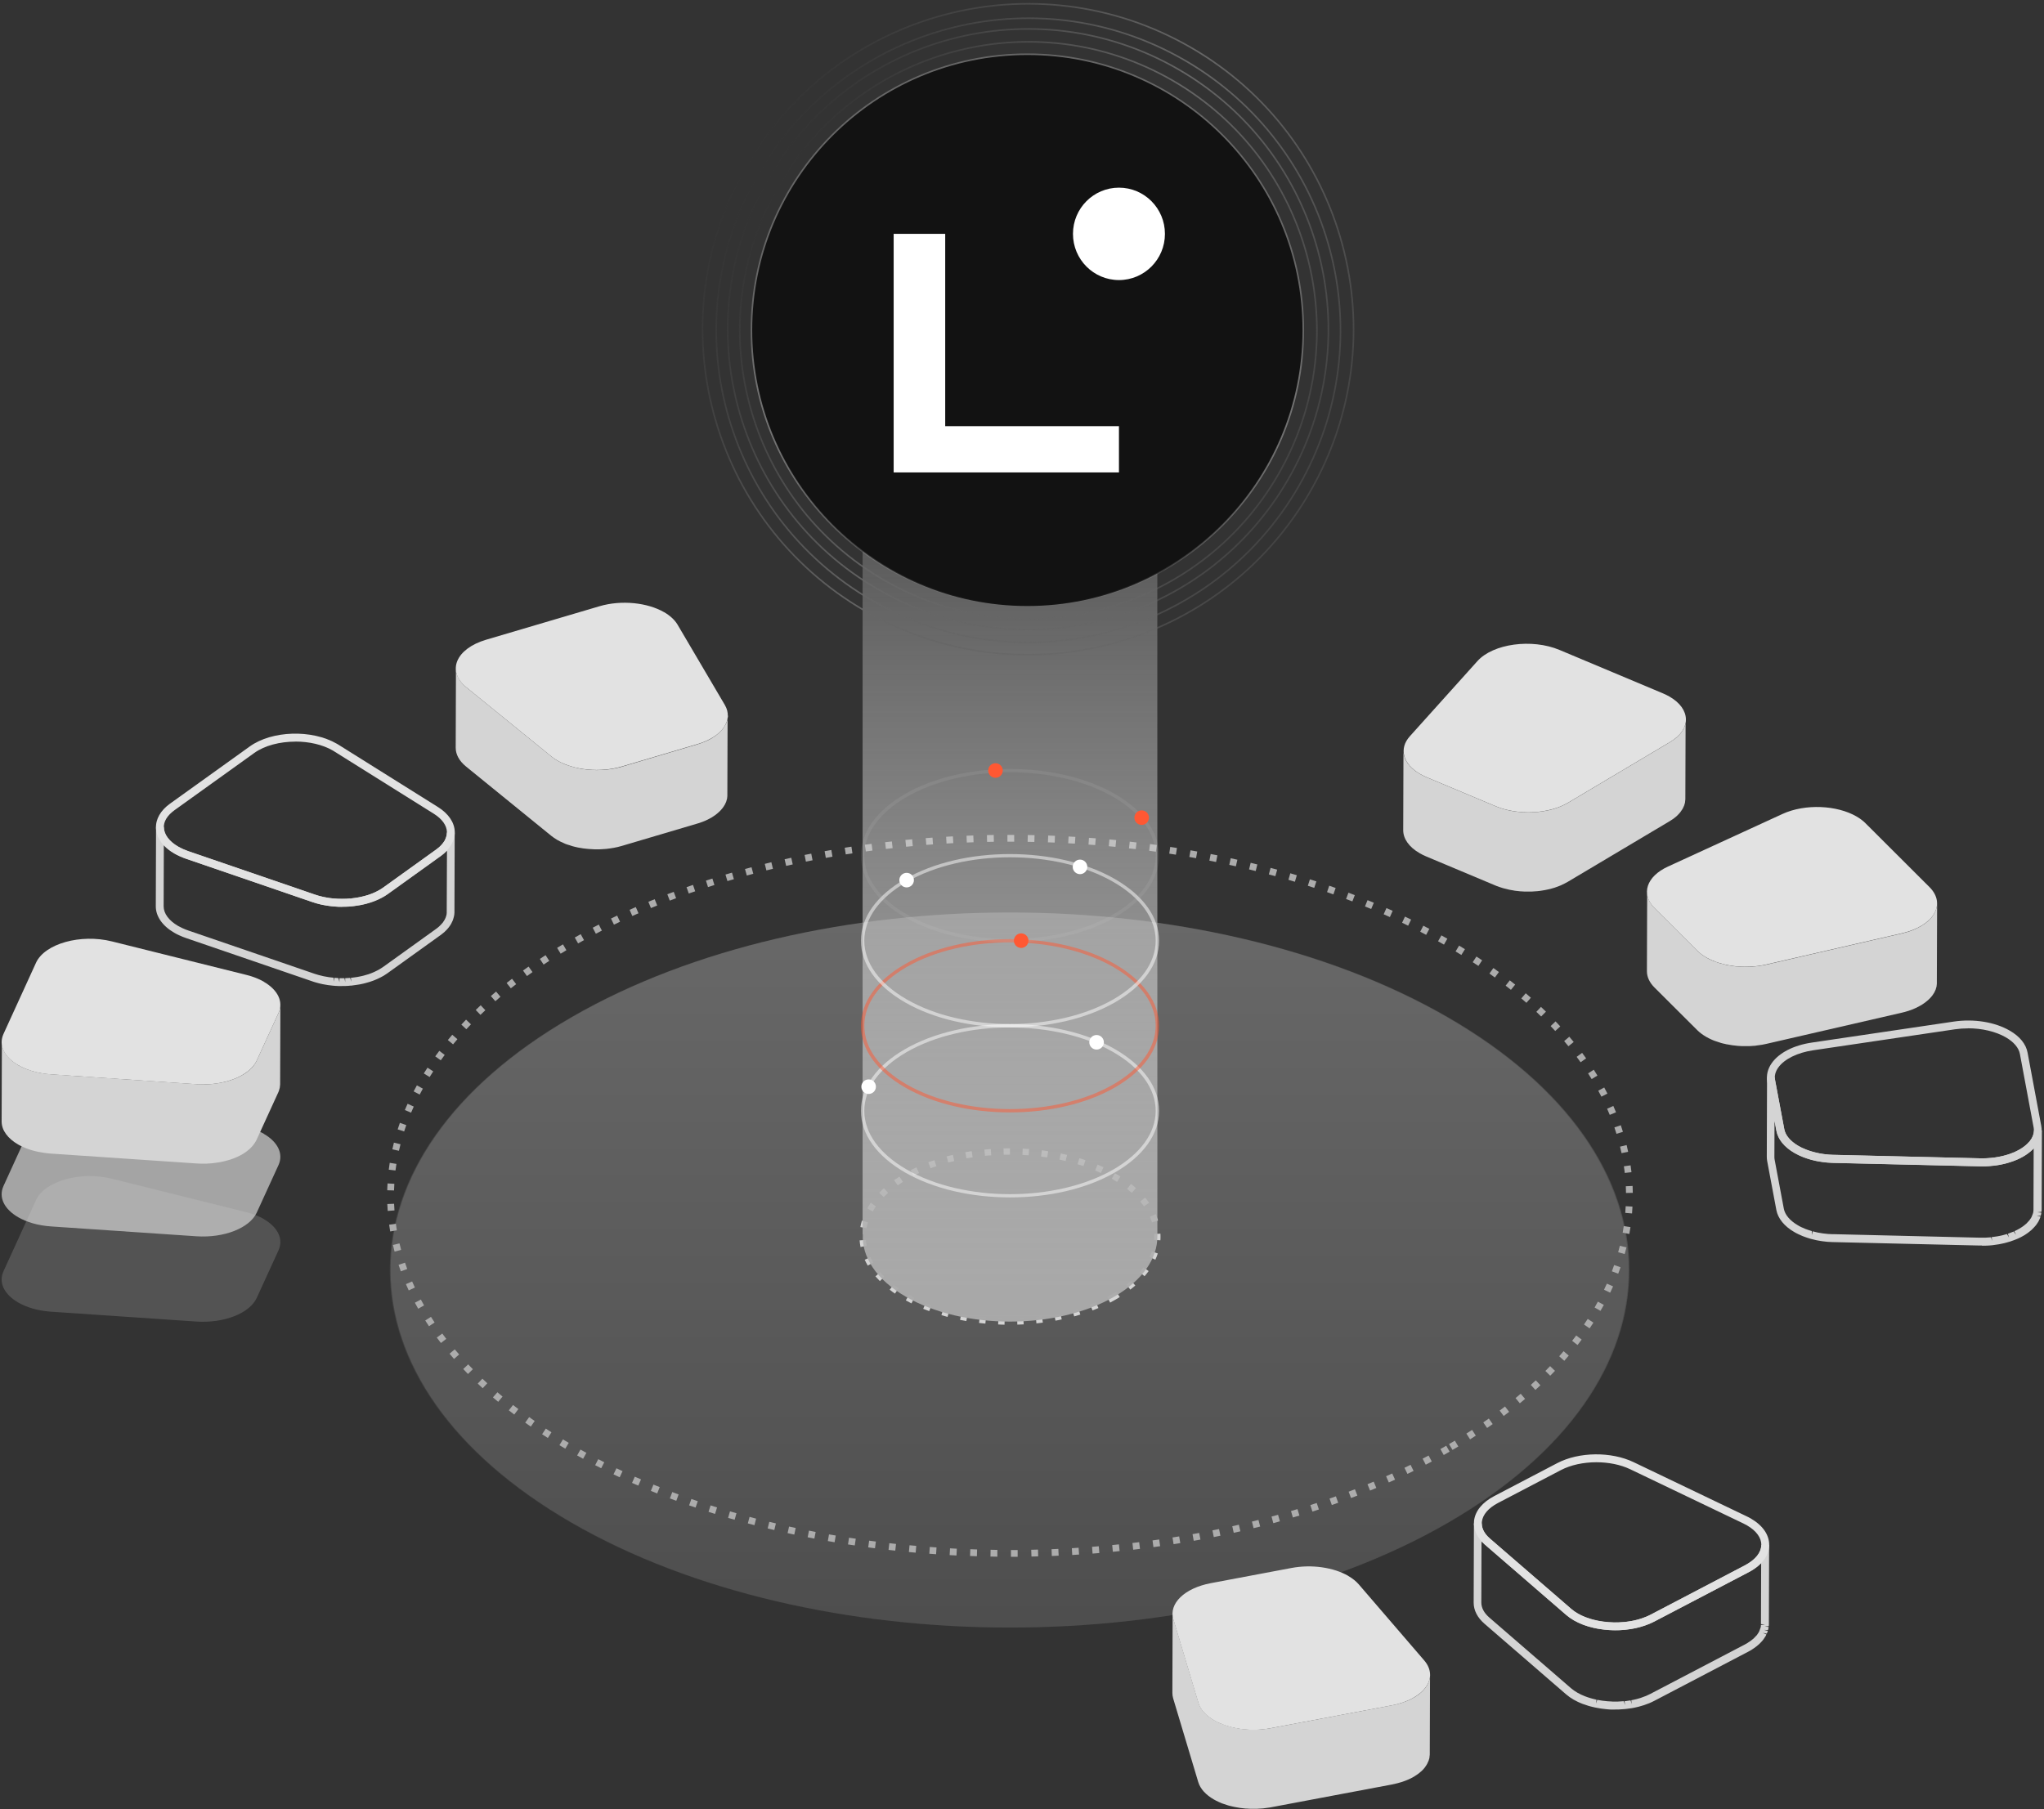 <svg width="645" height="571" viewBox="0 0 645 571" fill="none" xmlns="http://www.w3.org/2000/svg">
<rect x="0" y="0" width="645" height="571" fill="#333333" stroke="none"/>
<path opacity="0.15" d="M456.923 480.634C380.594 524.703 256.827 524.703 180.499 480.634C104.17 436.564 104.17 365.11 180.499 321.041C256.827 276.971 380.594 276.971 456.923 321.041C533.252 365.11 533.252 436.564 456.923 480.634Z" fill="#B1B1B1"/>
<path opacity="0.05" d="M456.923 480.634C380.594 524.703 256.827 524.703 180.499 480.634C104.17 436.564 104.17 365.11 180.499 321.041C256.827 276.971 380.594 276.971 456.923 321.041C533.252 365.11 533.252 436.564 456.923 480.634Z" fill="#E2E2E2"/>
<path opacity="0.15" d="M456.671 480.645C380.342 524.715 256.576 524.715 180.247 480.645C103.918 436.576 103.918 365.121 180.247 321.052C256.576 276.983 380.342 276.983 456.671 321.052C533 365.121 533 436.576 456.671 480.645Z" fill="url(#paint0_linear_92_15138)"/>
<path d="M319.009 491.355V489.215H321.129V491.355H319.009ZM314.709 491.315L312.549 491.275L312.588 489.135L314.728 489.175V491.315H314.709ZM325.488 491.275L325.409 489.135L327.549 489.076L327.608 491.216L325.488 491.275ZM308.269 491.176L306.109 491.097L306.188 488.957L308.328 489.036L308.269 491.176ZM331.908 491.097L331.829 488.957L333.969 488.858L334.068 490.998L331.928 491.097H331.908ZM301.829 490.939C301.115 490.899 300.402 490.859 299.669 490.82L299.788 488.68C300.501 488.719 301.214 488.759 301.928 488.799L301.829 490.939ZM338.348 490.78L338.229 488.64L340.37 488.501L340.508 490.641L338.368 490.78H338.348ZM295.389 490.542L293.249 490.384L293.407 488.244L295.527 488.402L295.389 490.542ZM344.769 490.344L344.61 488.204L346.73 488.026L346.909 490.166L344.769 490.344ZM288.949 490.047L286.809 489.849L287.007 487.709L289.127 487.907L288.949 490.047ZM351.169 489.789L350.971 487.649C351.684 487.59 352.378 487.511 353.091 487.431L353.309 489.552C352.596 489.631 351.882 489.69 351.169 489.769V489.789ZM282.528 489.413L280.388 489.175L280.626 487.055L282.746 487.293L282.509 489.413H282.528ZM357.589 489.116L357.351 486.995L359.472 486.738L359.729 488.858L357.589 489.116ZM276.108 488.66L273.968 488.382L274.265 486.262L276.386 486.54L276.108 488.66ZM363.97 488.303L363.692 486.183L365.793 485.886L366.09 488.006L363.97 488.303ZM269.728 487.768L267.588 487.451L267.925 485.331L270.045 485.648L269.728 487.768ZM370.33 487.372L369.994 485.252L372.094 484.915L372.451 487.035L370.33 487.372ZM263.347 486.758L261.227 486.381L261.603 484.281L263.724 484.637L263.367 486.758H263.347ZM376.691 486.302L376.315 484.201L378.415 483.825L378.811 485.925L376.691 486.302ZM256.986 485.608L254.866 485.192L255.282 483.092L257.383 483.508L256.986 485.608ZM383.012 485.113L382.596 483.012L384.677 482.596L385.113 484.697L383.012 485.133V485.113ZM250.645 484.34C249.932 484.182 249.239 484.043 248.525 483.884L249.001 481.804C249.694 481.962 250.388 482.101 251.081 482.259L250.645 484.36V484.34ZM389.314 483.785L388.858 481.705L390.938 481.229L391.414 483.31L389.333 483.785H389.314ZM244.344 482.913C243.651 482.755 242.937 482.576 242.244 482.398L242.759 480.318C243.452 480.496 244.146 480.654 244.84 480.813L244.344 482.894V482.913ZM395.575 482.319L395.06 480.238L397.121 479.723L397.656 481.804L395.575 482.319ZM238.063 481.368C237.369 481.189 236.676 481.011 235.982 480.813L236.537 478.752L238.598 479.307L238.063 481.388V481.368ZM401.797 480.714L401.242 478.653L403.303 478.098L403.878 480.159L401.817 480.734L401.797 480.714ZM231.821 479.664L229.76 479.069L230.355 477.008L232.396 477.603L231.821 479.664ZM407.98 478.97L407.385 476.909C408.059 476.711 408.752 476.513 409.426 476.295L410.04 478.336C409.367 478.554 408.673 478.752 407.98 478.95V478.97ZM225.638 477.821C224.945 477.603 224.271 477.385 223.578 477.167L224.232 475.126C224.905 475.344 225.579 475.562 226.273 475.78L225.638 477.821ZM414.142 477.068L413.488 475.027L415.509 474.373L416.183 476.414L414.142 477.088V477.068ZM219.496 475.819L217.455 475.126L218.168 473.105L220.189 473.798L219.496 475.819ZM420.265 475.007L419.552 472.986L421.553 472.272L422.286 474.294L420.265 475.007ZM213.412 473.679L211.391 472.926L212.144 470.925L214.146 471.678L213.412 473.679ZM426.329 472.807L425.576 470.806L427.557 470.033L428.33 472.035L426.329 472.807ZM207.389 471.361L205.387 470.549L206.2 468.567L208.181 469.36L207.389 471.341V471.361ZM432.333 470.43L431.52 468.448L433.482 467.636L434.314 469.617L432.333 470.449V470.43ZM201.424 468.884C200.77 468.607 200.116 468.309 199.443 468.032L200.314 466.07C200.968 466.348 201.622 466.645 202.276 466.922L201.424 468.884ZM438.258 467.893L437.386 465.932C438.04 465.634 438.674 465.357 439.328 465.06L440.219 467.002C439.565 467.299 438.911 467.596 438.258 467.893ZM195.539 466.249C194.885 465.951 194.231 465.634 193.597 465.337L194.528 463.415C195.162 463.712 195.816 464.029 196.45 464.327L195.539 466.268V466.249ZM444.123 465.179L443.192 463.256C443.826 462.939 444.48 462.642 445.114 462.325L446.065 464.247C445.431 464.564 444.777 464.881 444.123 465.198V465.179ZM189.733 463.415L187.811 462.444L188.782 460.542L190.684 461.513L189.713 463.415H189.733ZM449.909 462.286L448.918 460.383L450.801 459.392L451.811 461.275L449.909 462.286ZM184.006 460.423C183.372 460.086 182.738 459.729 182.124 459.373L183.174 457.51C183.788 457.847 184.422 458.204 185.037 458.54L184.006 460.423ZM455.576 459.214L454.526 457.352C455.14 456.995 455.755 456.658 456.369 456.301L457.439 458.164C456.825 458.521 456.19 458.877 455.576 459.234V459.214ZM458.35 457.629L457.261 455.786C457.875 455.429 458.489 455.073 459.083 454.696L460.193 456.539C459.579 456.916 458.965 457.272 458.331 457.629H458.35ZM178.379 457.233C177.764 456.856 177.15 456.499 176.536 456.123L177.646 454.3C178.24 454.676 178.854 455.033 179.469 455.39L178.379 457.233ZM463.879 454.26L462.73 452.457C463.324 452.081 463.938 451.684 464.533 451.308L465.702 453.111C465.107 453.507 464.493 453.884 463.899 454.28L463.879 454.26ZM172.87 453.844C172.256 453.448 171.661 453.071 171.067 452.675L172.236 450.892C172.83 451.288 173.425 451.664 174.019 452.061L172.87 453.864V453.844ZM469.269 450.694L468.06 448.93C468.654 448.534 469.229 448.118 469.804 447.721L471.032 449.465C470.458 449.881 469.863 450.297 469.269 450.694ZM167.5 450.258C166.906 449.841 166.331 449.425 165.737 449.009L166.985 447.265C167.56 447.682 168.134 448.078 168.729 448.494L167.5 450.258ZM474.52 446.929L473.232 445.205C473.806 444.789 474.361 444.353 474.916 443.917L476.224 445.601C475.649 446.037 475.094 446.473 474.5 446.909L474.52 446.929ZM162.269 446.453C161.694 446.017 161.12 445.581 160.565 445.125L161.892 443.441C162.447 443.877 163.002 444.313 163.577 444.729L162.289 446.433L162.269 446.453ZM479.612 442.926L478.245 441.261C478.8 440.806 479.335 440.35 479.87 439.894L481.257 441.519C480.702 441.975 480.167 442.45 479.592 442.906L479.612 442.926ZM157.196 442.43C156.641 441.975 156.086 441.499 155.551 441.043L156.958 439.419C157.493 439.874 158.028 440.33 158.583 440.786L157.216 442.43H157.196ZM484.507 438.685L483.06 437.1C483.595 436.625 484.11 436.149 484.626 435.654L486.092 437.219C485.577 437.714 485.042 438.19 484.507 438.685ZM152.322 438.15C151.787 437.655 151.271 437.16 150.756 436.684L152.222 435.138C152.738 435.634 153.253 436.109 153.768 436.585L152.322 438.15ZM489.183 434.207L487.657 432.701C488.153 432.206 488.648 431.691 489.143 431.175L490.689 432.662C490.194 433.177 489.698 433.692 489.183 434.207ZM147.665 433.652C147.17 433.137 146.654 432.622 146.179 432.087L147.744 430.621C148.22 431.136 148.715 431.651 149.211 432.146L147.685 433.652H147.665ZM493.622 429.491L492.017 428.064C492.492 427.529 492.948 426.994 493.404 426.459L495.029 427.846C494.553 428.401 494.097 428.936 493.622 429.491ZM143.266 428.897C142.79 428.342 142.315 427.807 141.859 427.252L143.504 425.885C143.959 426.42 144.415 426.955 144.891 427.49L143.286 428.897H143.266ZM497.783 424.498L496.099 423.19C496.535 422.635 496.971 422.06 497.387 421.505L499.111 422.793C498.675 423.368 498.239 423.943 497.803 424.517L497.783 424.498ZM139.144 423.883C138.708 423.309 138.272 422.734 137.836 422.159L139.56 420.891C139.977 421.466 140.393 422.021 140.829 422.575L139.124 423.883H139.144ZM501.607 419.247L499.844 418.038C500.24 417.443 500.636 416.869 501.013 416.274L502.816 417.443C502.42 418.038 502.023 418.652 501.627 419.247H501.607ZM135.379 418.593C134.983 417.978 134.587 417.384 134.19 416.77L135.994 415.62C136.37 416.215 136.747 416.809 137.143 417.404L135.36 418.593H135.379ZM505.055 413.738L503.193 412.668C503.549 412.053 503.886 411.439 504.223 410.825L506.105 411.855C505.769 412.489 505.412 413.124 505.035 413.738H505.055ZM131.971 413.064C131.614 412.43 131.278 411.796 130.921 411.162L132.803 410.151C133.14 410.766 133.477 411.38 133.814 412.014L131.951 413.064H131.971ZM508.087 407.991L506.165 407.06C506.462 406.426 506.759 405.792 507.057 405.138L509.018 406.01C508.721 406.664 508.424 407.337 508.107 407.991H508.087ZM128.979 407.278C128.682 406.624 128.385 405.97 128.087 405.296L130.049 404.444C130.326 405.098 130.624 405.732 130.921 406.367L128.979 407.278ZM510.643 402.007L508.642 401.254C508.899 400.6 509.137 399.926 509.355 399.273L511.376 399.966C511.139 400.64 510.901 401.333 510.643 402.007ZM126.482 401.254C126.225 400.58 125.987 399.887 125.769 399.193L127.81 398.52C128.028 399.193 128.266 399.847 128.503 400.521L126.482 401.254ZM512.684 395.805L510.623 395.23C510.822 394.557 511 393.883 511.158 393.189L513.239 393.704C513.061 394.398 512.882 395.111 512.684 395.805ZM124.521 395.052C124.322 394.358 124.164 393.645 123.986 392.932L126.066 392.436C126.225 393.11 126.403 393.804 126.581 394.477L124.521 395.032V395.052ZM514.15 389.464L512.05 389.068C512.169 388.374 512.288 387.681 512.387 386.987L514.507 387.304C514.408 388.017 514.289 388.731 514.15 389.444V389.464ZM123.133 388.691C123.015 387.978 122.896 387.264 122.797 386.531L124.917 386.234C125.016 386.928 125.115 387.621 125.234 388.315L123.114 388.671L123.133 388.691ZM515.003 382.984L512.862 382.806C512.922 382.112 512.962 381.399 513.001 380.706L515.141 380.824C515.102 381.538 515.062 382.271 515.003 382.984ZM122.341 382.192C122.281 381.459 122.242 380.745 122.222 380.012L124.362 379.933C124.382 380.626 124.421 381.34 124.481 382.033L122.341 382.192ZM513.1 376.505C513.1 375.811 513.061 375.098 513.041 374.404L515.181 374.305C515.22 375.038 515.24 375.752 515.24 376.485L513.1 376.525V376.505ZM124.342 375.732L122.202 375.672C122.202 374.939 122.262 374.226 122.301 373.513L124.441 373.631C124.402 374.325 124.362 375.038 124.342 375.732ZM512.704 370.203C512.625 369.51 512.545 368.797 512.427 368.103L514.547 367.806C514.646 368.519 514.745 369.252 514.824 369.966L512.704 370.203ZM124.798 369.431L122.678 369.173C122.757 368.46 122.856 367.746 122.975 367.013L125.095 367.35C124.996 368.044 124.897 368.737 124.798 369.431ZM511.693 363.962C511.555 363.268 511.396 362.594 511.218 361.901L513.298 361.405C513.477 362.119 513.635 362.812 513.774 363.526L511.674 363.962H511.693ZM125.888 363.209L123.807 362.753C123.966 362.039 124.124 361.346 124.303 360.633L126.383 361.148C126.205 361.822 126.046 362.515 125.888 363.209ZM510.088 357.839C509.89 357.165 509.672 356.511 509.434 355.837L511.456 355.144C511.693 355.837 511.911 356.531 512.129 357.224L510.088 357.858V357.839ZM127.532 357.105L125.492 356.452C125.709 355.758 125.947 355.084 126.185 354.391L128.206 355.104C127.968 355.778 127.75 356.432 127.532 357.105ZM507.968 351.874C507.71 351.22 507.433 350.566 507.136 349.932L509.098 349.06C509.395 349.734 509.672 350.388 509.95 351.062L507.968 351.874ZM129.732 351.181L127.75 350.348C128.028 349.675 128.325 349.021 128.622 348.367L130.564 349.259C130.267 349.893 129.99 350.547 129.712 351.2L129.732 351.181ZM505.333 346.128C505.016 345.494 504.679 344.879 504.342 344.245L506.224 343.235C506.561 343.869 506.898 344.523 507.235 345.157L505.333 346.128ZM132.427 345.454L130.525 344.463C130.861 343.829 131.198 343.195 131.555 342.561L133.437 343.591C133.101 344.206 132.764 344.84 132.447 345.454H132.427ZM502.261 340.579C501.905 339.985 501.528 339.371 501.132 338.776L502.935 337.627C503.331 338.241 503.708 338.855 504.084 339.47L502.261 340.579ZM135.558 339.926L133.735 338.796C134.111 338.182 134.508 337.567 134.904 336.973L136.707 338.142C136.311 338.737 135.934 339.331 135.578 339.926H135.558ZM498.774 335.269C498.377 334.694 497.961 334.12 497.525 333.565L499.249 332.297C499.685 332.871 500.101 333.466 500.517 334.04L498.774 335.269ZM139.085 334.655L137.341 333.406C137.757 332.832 138.193 332.237 138.629 331.663L140.333 332.95C139.897 333.525 139.481 334.08 139.085 334.655ZM494.93 330.216C494.494 329.661 494.038 329.126 493.582 328.591L495.207 327.204C495.683 327.759 496.138 328.314 496.594 328.869L494.93 330.216ZM142.969 329.622L141.324 328.254C141.78 327.699 142.236 327.145 142.711 326.59L144.336 327.997C143.88 328.532 143.424 329.067 142.969 329.622ZM490.768 325.401C490.293 324.886 489.817 324.37 489.322 323.855L490.867 322.369C491.363 322.904 491.858 323.419 492.354 323.954L490.768 325.401ZM147.15 324.846L145.584 323.38C146.08 322.845 146.575 322.329 147.07 321.814L148.616 323.3C148.121 323.816 147.625 324.331 147.15 324.846ZM486.33 320.823C485.834 320.328 485.319 319.833 484.804 319.357L486.27 317.792C486.805 318.287 487.32 318.782 487.836 319.298L486.33 320.823ZM151.608 320.308L150.122 318.763C150.637 318.267 151.152 317.772 151.687 317.277L153.154 318.842C152.639 319.337 152.123 319.813 151.608 320.308ZM481.673 316.504C481.138 316.028 480.603 315.572 480.068 315.117L481.455 313.492C482.01 313.967 482.545 314.443 483.08 314.899L481.673 316.504ZM156.304 315.989L154.898 314.364C155.433 313.888 155.987 313.432 156.542 312.957L157.929 314.601C157.394 315.057 156.839 315.513 156.324 315.989H156.304ZM476.779 312.402C476.224 311.966 475.669 311.53 475.114 311.094L476.422 309.41C476.997 309.846 477.571 310.302 478.126 310.757L476.779 312.422V312.402ZM161.199 311.926L159.871 310.242C160.426 309.806 161.001 309.35 161.575 308.914L162.883 310.619C162.308 311.054 161.754 311.49 161.199 311.926ZM471.726 308.518C471.151 308.102 470.576 307.686 470.002 307.27L471.25 305.526C471.845 305.942 472.419 306.358 472.994 306.794L471.726 308.518ZM166.291 308.062L165.043 306.319C165.618 305.902 166.212 305.486 166.807 305.07L168.035 306.814C167.46 307.23 166.886 307.626 166.311 308.043L166.291 308.062ZM466.495 304.852C465.92 304.456 465.325 304.06 464.731 303.683L465.9 301.9C466.494 302.296 467.109 302.692 467.703 303.089L466.514 304.872L466.495 304.852ZM171.542 304.436L170.354 302.653C170.948 302.256 171.542 301.86 172.157 301.464L173.326 303.267C172.731 303.644 172.137 304.04 171.542 304.436ZM461.144 301.404C460.55 301.028 459.936 300.671 459.321 300.295L460.431 298.452C461.045 298.828 461.66 299.205 462.274 299.581L461.144 301.404ZM176.912 300.988L175.803 299.165C176.417 298.789 177.031 298.412 177.646 298.056L178.735 299.898C178.121 300.255 177.507 300.632 176.912 301.008V300.988ZM455.655 298.135C455.041 297.778 454.427 297.441 453.793 297.085L454.843 295.222C455.477 295.579 456.091 295.916 456.725 296.272L455.655 298.135ZM182.421 297.758L181.371 295.896C181.985 295.539 182.619 295.202 183.253 294.846L184.284 296.728C183.669 297.065 183.035 297.422 182.421 297.758ZM450.048 295.063C449.414 294.727 448.799 294.41 448.165 294.073L449.136 292.17C449.77 292.507 450.404 292.824 451.038 293.161L450.028 295.063H450.048ZM188.029 294.707L187.038 292.805C187.672 292.468 188.306 292.151 188.96 291.814L189.931 293.716C189.297 294.033 188.663 294.37 188.049 294.687L188.029 294.707ZM444.361 292.17C443.727 291.853 443.092 291.556 442.439 291.239L443.35 289.297C444.004 289.614 444.638 289.911 445.292 290.229L444.361 292.151V292.17ZM193.736 291.834L192.804 289.911C193.458 289.594 194.092 289.297 194.746 288.98L195.658 290.922C195.024 291.219 194.37 291.536 193.736 291.834ZM438.575 289.436L436.633 288.564L437.505 286.602L439.466 287.474L438.594 289.436H438.575ZM199.542 289.119L198.67 287.157C199.324 286.86 199.978 286.582 200.631 286.285L201.483 288.247C200.83 288.524 200.176 288.822 199.542 289.099V289.119ZM432.709 286.9L430.728 286.087L431.54 284.106L433.522 284.918L432.689 286.9H432.709ZM205.407 286.602L204.595 284.621C205.248 284.343 205.922 284.066 206.596 283.808L207.389 285.79C206.735 286.047 206.061 286.325 205.407 286.602ZM426.765 284.502L424.763 283.749L425.516 281.748L427.518 282.52L426.745 284.522L426.765 284.502ZM211.352 284.244L210.579 282.243L212.6 281.49L213.353 283.491L211.352 284.244ZM420.761 282.283L418.759 281.569L419.453 279.548L421.474 280.261L420.761 282.283ZM217.356 282.025L216.642 280.004L218.683 279.29L219.377 281.312L217.356 282.005V282.025ZM414.717 280.222L412.696 279.568L413.35 277.527L415.391 278.181L414.717 280.222ZM223.419 279.984L222.765 277.943L224.806 277.289L225.44 279.33L223.399 279.984H223.419ZM408.614 278.3L406.573 277.685L407.167 275.625L409.228 276.239L408.614 278.3ZM229.542 278.082L228.928 276.021L230.989 275.426L231.583 277.487L229.542 278.082ZM402.451 276.536L400.39 275.981L400.945 273.92L403.026 274.475L402.451 276.536ZM235.665 276.338L235.09 274.277C235.784 274.099 236.477 273.901 237.151 273.722L237.706 275.783L235.645 276.338H235.665ZM396.229 274.911L394.148 274.396L394.664 272.315L396.764 272.831L396.249 274.911H396.229ZM241.847 274.733L241.332 272.652L243.413 272.137L243.908 274.218L241.847 274.713V274.733ZM389.987 273.425L387.907 272.969L388.362 270.869L390.463 271.344L389.987 273.425ZM248.069 273.267L247.594 271.186L249.694 270.73L250.15 272.831L248.069 273.286V273.267ZM383.726 272.058L381.625 271.642L382.041 269.541L384.162 269.957L383.745 272.058H383.726ZM254.311 271.939L253.895 269.838L255.996 269.422L256.412 271.523L254.331 271.939H254.311ZM377.405 270.849L375.304 270.473L375.681 268.372L377.801 268.749L377.424 270.849H377.405ZM260.593 270.75L260.216 268.65L262.337 268.273L262.693 270.393L260.593 270.77V270.75ZM371.083 269.759L368.963 269.422L369.28 267.302L371.4 267.639L371.064 269.759H371.083ZM266.894 269.68L266.557 267.56L268.677 267.223L268.995 269.343L266.894 269.66V269.68ZM364.742 268.808L362.622 268.511L362.9 266.391L365.04 266.688L364.742 268.808ZM273.215 268.729L272.918 266.609L275.038 266.331L275.316 268.451L273.195 268.729H273.215ZM358.382 267.996L356.261 267.758L356.499 265.638L358.639 265.895L358.382 268.015V267.996ZM279.556 267.936L279.299 265.816L281.439 265.578L281.676 267.698L279.556 267.936ZM352.001 267.282L349.881 267.084L350.079 264.944L352.219 265.142L352.001 267.282ZM285.917 267.243L285.699 265.103L287.839 264.904L288.037 267.045L285.917 267.243ZM345.621 266.727L343.481 266.569L343.639 264.429L345.779 264.587L345.601 266.727H345.621ZM292.297 266.668L292.119 264.528L294.259 264.369L294.418 266.51L292.297 266.668ZM339.22 266.272L337.08 266.153L337.199 264.013L339.339 264.132L339.2 266.272H339.22ZM298.678 266.232L298.559 264.092L300.699 263.973L300.818 266.113L298.678 266.232ZM332.82 265.935L330.68 265.856L330.759 263.716L332.899 263.795L332.82 265.935ZM305.078 265.915L304.999 263.775L307.139 263.696L307.218 265.836L305.078 265.915ZM326.42 265.737L324.279 265.697L324.319 263.557L326.459 263.597L326.4 265.737H326.42ZM311.479 265.717L311.439 263.577L313.579 263.537L313.619 265.677L311.479 265.717ZM320.019 265.657H318.711H317.899V263.517H318.711H320.039V265.657H320.019Z" fill="#ACACAC"/>
<path d="M531.964 227.613C531.964 227.811 531.925 227.99 531.905 228.188C531.885 228.326 531.845 228.485 531.806 228.624C531.766 228.802 531.707 228.98 531.647 229.159C531.588 229.297 531.528 229.436 531.469 229.575C531.39 229.753 531.31 229.951 531.211 230.13C531.132 230.268 531.053 230.387 530.973 230.526C530.854 230.724 530.716 230.922 530.557 231.14C530.478 231.259 530.379 231.378 530.28 231.497C530.042 231.794 529.765 232.071 529.487 232.349C529.408 232.428 529.349 232.488 529.269 232.567C529.091 232.725 528.893 232.884 528.695 233.042C528.536 233.161 528.397 233.28 528.239 233.399C528.021 233.558 527.783 233.716 527.545 233.855C527.367 233.974 527.208 234.093 527.01 234.212L494.85 253.353C494.295 253.69 493.72 253.967 493.106 254.245C492.987 254.304 492.849 254.364 492.73 254.423C492.135 254.681 491.521 254.919 490.887 255.117C490.709 255.176 490.55 255.216 490.372 255.275C490.055 255.374 489.738 255.454 489.421 255.553C489.222 255.612 489.004 255.652 488.806 255.691C488.489 255.771 488.172 255.83 487.855 255.89C487.657 255.929 487.479 255.969 487.28 255.989C486.627 256.108 485.953 256.207 485.279 256.266C485.259 256.266 485.22 256.266 485.18 256.266C484.625 256.326 484.07 256.365 483.496 256.385C483.298 256.385 483.099 256.385 482.881 256.385C482.525 256.385 482.168 256.385 481.811 256.385C481.593 256.385 481.356 256.385 481.138 256.385C480.821 256.385 480.504 256.365 480.167 256.326C479.949 256.326 479.711 256.286 479.493 256.266C479.176 256.226 478.839 256.207 478.522 256.167C478.304 256.147 478.086 256.108 477.868 256.088C477.492 256.028 477.115 255.969 476.739 255.89C476.58 255.85 476.402 255.83 476.243 255.79C475.669 255.672 475.114 255.533 474.559 255.374C474.46 255.355 474.361 255.315 474.262 255.275C473.687 255.097 473.132 254.919 472.577 254.701C472.359 254.621 472.122 254.542 471.904 254.443L450.186 245.328C449.433 245.011 448.72 244.654 448.066 244.278C444.697 242.336 442.874 239.7 442.874 237.025L442.795 262.032C442.795 264.707 444.598 267.343 447.987 269.285C448.64 269.661 449.334 270.018 450.107 270.335L471.824 279.45C471.963 279.51 472.102 279.569 472.241 279.628C472.32 279.668 472.419 279.688 472.498 279.708C473.053 279.926 473.608 280.104 474.182 280.282C474.242 280.302 474.321 280.322 474.381 280.342C474.4 280.342 474.44 280.342 474.46 280.362C475.015 280.52 475.57 280.659 476.144 280.778C476.164 280.778 476.204 280.778 476.223 280.798C476.362 280.817 476.501 280.837 476.64 280.877C477.016 280.956 477.393 281.015 477.769 281.075C477.829 281.075 477.908 281.095 477.967 281.115C478.106 281.134 478.264 281.154 478.423 281.174C478.74 281.214 479.077 281.253 479.394 281.273C479.493 281.273 479.592 281.293 479.671 281.313C479.81 281.313 479.929 281.313 480.068 281.333C480.385 281.352 480.722 281.372 481.039 281.392C481.158 281.392 481.276 281.392 481.395 281.392C481.494 281.392 481.593 281.392 481.693 281.392C482.049 281.392 482.406 281.392 482.763 281.392C482.901 281.392 483.04 281.392 483.179 281.392C483.238 281.392 483.298 281.392 483.357 281.392C483.932 281.372 484.487 281.333 485.041 281.273C485.061 281.273 485.081 281.273 485.101 281.273C485.775 281.214 486.428 281.115 487.102 280.996C487.181 280.996 487.261 280.976 487.34 280.956C487.459 280.956 487.558 280.916 487.657 280.897C487.974 280.837 488.291 280.758 488.608 280.698C488.806 280.659 489.024 280.599 489.222 280.56C489.539 280.48 489.856 280.381 490.174 280.282C490.312 280.243 490.451 280.203 490.59 280.163C490.629 280.163 490.649 280.144 490.689 280.124C491.323 279.906 491.937 279.688 492.532 279.43C492.65 279.371 492.789 279.311 492.908 279.252C493.503 278.974 494.097 278.677 494.652 278.36L526.812 259.219C526.812 259.219 526.872 259.179 526.911 259.159C527.07 259.06 527.209 258.961 527.367 258.862C527.605 258.703 527.843 258.565 528.061 258.406C528.219 258.287 528.358 258.168 528.516 258.049C528.714 257.891 528.913 257.732 529.091 257.574C529.111 257.574 529.131 257.534 529.15 257.514C529.21 257.455 529.249 257.415 529.309 257.356C529.606 257.078 529.864 256.781 530.102 256.504C530.141 256.444 530.201 256.405 530.24 256.345C530.3 256.286 530.319 256.207 530.379 256.147C530.537 255.949 530.656 255.751 530.795 255.533C530.835 255.454 530.914 255.374 530.954 255.295C530.973 255.236 530.993 255.196 531.033 255.137C531.132 254.958 531.211 254.78 531.29 254.582C531.33 254.483 531.39 254.384 531.429 254.285C531.429 254.245 531.449 254.205 531.469 254.166C531.528 253.987 531.568 253.809 531.627 253.631C531.647 253.512 531.707 253.413 531.726 253.294C531.726 253.254 531.726 253.234 531.726 253.195C531.766 252.997 531.766 252.818 531.786 252.62C531.786 252.501 531.825 252.402 531.825 252.283C531.825 252.224 531.825 252.184 531.825 252.125L531.905 227.118C531.905 227.276 531.885 227.435 531.865 227.613H531.964Z" fill="#D4D4D4"/>
<path d="M526.832 219.863C533.53 223.727 533.847 230.128 527.03 234.17L494.87 253.312C488.786 256.938 479.037 257.413 471.943 254.441L450.226 245.326C449.473 245.009 448.759 244.652 448.105 244.276C442.736 241.165 441.309 236.33 444.915 232.347L466.217 208.648C471.171 203.139 483.416 201.475 492.135 205.14L524.692 218.813C525.465 219.13 526.178 219.487 526.832 219.863Z" fill="#E2E2E2"/>
<path d="M611.265 285.116C611.265 285.215 611.265 285.334 611.245 285.433C611.245 285.671 611.206 285.909 611.166 286.127C611.166 286.226 611.126 286.305 611.107 286.404C611.047 286.662 610.988 286.9 610.889 287.157C610.889 287.197 610.869 287.256 610.849 287.296C610.73 287.593 610.591 287.89 610.433 288.188C610.393 288.267 610.354 288.326 610.314 288.405C610.155 288.683 609.957 288.96 609.759 289.238C609.72 289.277 609.7 289.337 609.66 289.376C609.363 289.733 609.046 290.09 608.669 290.446C608.61 290.506 608.55 290.565 608.491 290.625C608.214 290.882 607.897 291.14 607.579 291.378C607.54 291.398 607.5 291.437 607.461 291.457C607.163 291.675 606.846 291.873 606.529 292.091C606.43 292.151 606.351 292.21 606.252 292.25C605.737 292.547 605.202 292.844 604.627 293.102C604.548 293.141 604.449 293.181 604.369 293.221C603.775 293.478 603.141 293.736 602.487 293.954C602.388 293.993 602.289 294.013 602.19 294.053C601.556 294.251 600.922 294.429 600.248 294.588L557.387 304.456C556.733 304.614 556.06 304.714 555.406 304.813C555.069 304.872 554.752 304.912 554.415 304.951C553.86 305.011 553.305 305.07 552.731 305.11C552.532 305.11 552.334 305.149 552.156 305.149C551.403 305.189 550.65 305.189 549.917 305.149C549.758 305.149 549.6 305.149 549.441 305.13C548.827 305.09 548.213 305.05 547.598 304.991C547.42 304.971 547.242 304.951 547.044 304.932C546.31 304.832 545.577 304.714 544.884 304.575C544.765 304.555 544.626 304.515 544.507 304.476C543.932 304.337 543.358 304.198 542.803 304.04C542.446 303.941 542.129 303.822 541.792 303.703C541.376 303.564 540.98 303.426 540.584 303.267C540.445 303.208 540.306 303.148 540.168 303.089C539.573 302.831 538.979 302.534 538.444 302.217C537.374 301.603 536.422 300.889 535.63 300.097L522.155 286.662C520.947 285.453 520.194 284.145 519.916 282.837C519.817 282.401 519.778 281.965 519.778 281.53L519.698 306.537C519.698 308.3 520.471 310.064 522.096 311.689L535.57 325.123C536.363 325.916 537.314 326.61 538.384 327.244C538.919 327.561 539.514 327.838 540.108 328.115C540.247 328.175 540.386 328.234 540.524 328.294C540.663 328.353 540.782 328.413 540.901 328.452C541.158 328.551 541.456 328.631 541.733 328.73C542.07 328.849 542.407 328.968 542.763 329.067C542.862 329.086 542.942 329.126 543.041 329.166C543.497 329.304 543.972 329.403 544.448 329.503C544.567 329.522 544.705 329.562 544.824 329.602C544.844 329.602 544.864 329.602 544.903 329.602C545.478 329.721 546.053 329.82 546.647 329.899C546.766 329.899 546.865 329.919 546.984 329.939C547.162 329.958 547.341 329.978 547.539 329.998C547.816 330.038 548.094 330.077 548.371 330.097C548.708 330.117 549.045 330.137 549.382 330.156C549.54 330.156 549.699 330.176 549.857 330.176C549.937 330.176 550.016 330.176 550.095 330.176C550.689 330.176 551.284 330.176 551.878 330.176C551.958 330.176 552.017 330.176 552.096 330.176C552.295 330.176 552.473 330.156 552.671 330.137C553.048 330.117 553.424 330.097 553.801 330.057C553.979 330.057 554.157 329.998 554.336 329.978C554.672 329.939 554.989 329.899 555.326 329.839C555.564 329.8 555.802 329.78 556.04 329.74C556.476 329.661 556.892 329.582 557.308 329.483L600.169 319.615C600.842 319.456 601.496 319.278 602.11 319.08C602.17 319.08 602.249 319.04 602.309 319.02C602.348 319.02 602.368 319 602.408 318.981C603.081 318.763 603.696 318.525 604.29 318.247C604.369 318.208 604.468 318.168 604.548 318.129C605.122 317.871 605.677 317.574 606.173 317.276C606.212 317.257 606.272 317.237 606.311 317.217C606.371 317.177 606.41 317.158 606.45 317.118C606.787 316.92 607.104 316.702 607.381 316.484C607.421 316.464 607.461 316.424 607.5 316.405C607.817 316.167 608.134 315.909 608.412 315.652C608.432 315.632 608.471 315.592 608.511 315.572C608.55 315.533 608.57 315.513 608.61 315.473C608.967 315.136 609.303 314.78 609.601 314.403C609.601 314.403 609.62 314.383 609.64 314.364C609.66 314.324 609.68 314.284 609.72 314.265C609.918 313.987 610.116 313.71 610.274 313.432C610.294 313.393 610.334 313.353 610.354 313.313C610.354 313.294 610.373 313.254 610.393 313.234C610.552 312.937 610.691 312.64 610.809 312.342C610.809 312.342 610.809 312.342 610.809 312.323C610.809 312.283 610.809 312.243 610.849 312.204C610.928 311.946 611.008 311.708 611.067 311.451C611.067 311.411 611.087 311.371 611.107 311.332C611.107 311.292 611.107 311.233 611.107 311.193C611.146 310.955 611.166 310.737 611.186 310.5C611.186 310.44 611.186 310.401 611.186 310.341C611.186 310.282 611.186 310.242 611.186 310.183L611.265 285.176V285.116Z" fill="#D4D4D4"/>
<path d="M585.862 257.711C586.932 258.326 587.883 259.039 588.676 259.832L608.868 279.984C614.257 285.374 610.175 292.25 600.188 294.548L557.328 304.416C550.67 305.942 543.259 304.971 538.384 302.157C537.314 301.543 536.363 300.83 535.57 300.037L522.096 286.602C517.697 282.223 519.52 276.635 526.336 273.504L562.48 256.899C569.633 253.61 579.679 254.125 585.842 257.692L585.862 257.711Z" fill="#E2E2E2"/>
<path d="M625.413 393.111C625.175 393.111 624.918 393.111 624.68 393.111L578.213 392.021C577.598 392.001 577.162 391.982 576.727 391.942L576.132 391.883C575.736 391.843 575.359 391.803 574.983 391.744L574.586 391.684C574.032 391.585 573.635 391.526 573.239 391.447L572.823 391.348C572.268 391.229 571.832 391.11 571.436 391.011L570.96 390.872C570.267 390.654 569.633 390.456 569.058 390.218L568.84 390.139C568.602 390.04 568.345 389.921 568.087 389.802L567.512 389.544C567.057 389.326 566.621 389.108 566.224 388.871C563.054 387.048 561.033 384.551 560.537 381.876L557.644 366.44C557.565 365.984 557.525 365.528 557.525 365.072L557.605 340.085H560.082C560.082 340.382 560.101 340.66 560.161 340.957L563.054 356.393C563.411 358.355 565.016 360.218 567.532 361.684C567.889 361.882 568.265 362.1 568.662 362.278L569.098 362.457C569.395 362.595 569.633 362.695 569.91 362.813C570.584 363.071 571.139 363.249 571.713 363.428L572.209 363.566C572.585 363.665 572.962 363.765 573.358 363.844L573.853 363.963C574.17 364.022 574.507 364.082 574.824 364.141L575.439 364.24C575.736 364.28 576.053 364.319 576.35 364.339L577.044 364.418C577.44 364.458 577.856 364.458 578.252 364.478H578.708L624.858 365.588C625.453 365.588 626.027 365.588 626.602 365.588C627.216 365.568 627.83 365.528 628.405 365.469C629.198 365.389 629.772 365.29 630.347 365.191C630.585 365.152 630.823 365.092 631.08 365.053C631.397 364.993 631.655 364.934 631.932 364.874L632.527 364.716C632.923 364.617 633.181 364.537 633.458 364.458L633.993 364.28C634.548 364.101 635.083 363.883 635.578 363.666L636.351 364.696L635.836 363.566C636.391 363.309 636.906 363.051 637.401 362.754C637.56 362.655 637.718 362.576 637.857 362.477C638.075 362.338 638.253 362.219 638.432 362.1C638.59 361.981 638.729 361.882 638.887 361.763C639.066 361.625 639.224 361.486 639.383 361.347C639.502 361.248 639.601 361.149 639.72 361.03C639.977 360.792 640.195 360.535 640.413 360.297L641.582 360.832L640.592 360.079C640.75 359.881 640.889 359.663 641.008 359.465L641.84 359.742V359.643L641.166 359.247C641.166 359.247 641.245 359.088 641.285 359.009L641.444 358.652C641.444 358.652 641.523 358.514 641.543 358.434L641.622 358.137C641.701 357.919 641.741 357.78 641.761 357.622L641.82 357.166C641.82 357.027 641.86 356.889 641.86 356.75H644.337L644.257 381.777C644.257 382.133 644.218 382.292 644.198 382.47L642.93 382.609L644.158 382.728C644.158 382.867 644.138 382.986 644.119 383.124C644.059 383.382 644.02 383.56 643.96 383.738L642.692 383.679L643.901 383.996C643.881 384.095 643.841 384.214 643.802 384.313C643.742 384.491 643.663 384.63 643.603 384.769L643.485 385.026C643.405 385.185 643.346 385.344 643.267 385.482C643.207 385.581 643.148 385.68 643.088 385.779C642.91 386.077 642.712 386.374 642.514 386.632C642.395 386.79 642.335 386.849 642.276 386.909C641.998 387.246 641.701 387.563 641.384 387.86C641.325 387.92 641.265 387.999 641.206 388.058L641.027 388.217C640.79 388.435 640.572 388.593 640.374 388.752C640.195 388.89 640.017 389.029 639.839 389.168C639.621 389.326 639.403 389.465 639.165 389.624C638.986 389.743 638.907 389.802 638.808 389.861L638.63 389.961C638.055 390.297 637.461 390.614 636.827 390.892L636.648 390.971C635.994 391.249 635.4 391.486 634.766 391.684C634.627 391.744 634.568 391.764 634.469 391.803L634.27 391.863C633.894 391.982 633.597 392.061 633.299 392.14C632.943 392.239 632.725 392.299 632.487 392.358C632.19 392.437 631.873 392.497 631.556 392.556L630.783 392.715C630.129 392.834 629.495 392.913 628.861 392.992C628.682 393.012 628.603 393.032 628.524 393.032C628.009 393.091 627.355 393.131 626.681 393.151C626.285 393.151 625.889 393.171 625.512 393.171L625.413 393.111ZM628.286 390.476L628.623 391.684L628.484 390.456C629.079 390.396 629.653 390.317 630.228 390.218L630.961 390.079C631.239 390.02 631.536 389.961 631.793 389.901L632.388 389.743C632.804 389.624 633.062 389.564 633.319 389.485L633.973 390.595L633.597 389.406L633.834 389.307C634.389 389.108 634.924 388.91 635.42 388.692L636.173 389.723L635.658 388.593C636.212 388.336 636.727 388.078 637.223 387.781L637.679 387.503C637.877 387.365 638.075 387.246 638.253 387.127C638.412 387.008 638.57 386.889 638.709 386.79C638.887 386.651 639.046 386.513 639.204 386.374L639.363 386.255C639.363 386.255 639.502 386.116 639.561 386.057C639.799 385.819 640.017 385.581 640.235 385.324L640.393 385.165C640.591 384.908 640.71 384.69 640.849 384.491L640.968 384.313C641.047 384.174 641.087 384.095 641.107 384.016L641.463 383.124C641.543 382.867 641.582 382.768 641.602 382.668L641.662 382.114C641.662 382.114 641.681 381.955 641.681 381.896L641.741 362.457C641.602 362.595 641.483 362.734 641.345 362.853C641.206 362.992 641.067 363.111 640.909 363.249C640.71 363.428 640.512 363.586 640.314 363.745C640.136 363.883 639.957 364.022 639.779 364.161C639.561 364.319 639.323 364.458 639.105 364.617C638.927 364.716 638.749 364.835 638.57 364.953C637.996 365.29 637.401 365.607 636.767 365.885L636.589 365.964C635.935 366.242 635.34 366.479 634.706 366.677L634.112 366.876C633.815 366.975 633.517 367.054 633.24 367.133L632.428 367.351C632.13 367.43 631.833 367.49 631.516 367.549C631.219 367.609 630.961 367.668 630.684 367.708C630.07 367.807 629.435 367.906 628.782 367.965H628.564C627.929 368.065 627.256 368.104 626.602 368.124C625.988 368.144 625.354 368.144 624.7 368.124L578.232 367.034C577.598 367.014 577.162 366.994 576.746 366.955L576.132 366.895C575.656 366.856 575.32 366.816 575.003 366.757L574.468 366.677C573.972 366.598 573.616 366.539 573.279 366.479L572.744 366.36C572.308 366.261 571.872 366.162 571.456 366.043L571 365.905C570.287 365.687 569.652 365.489 569.058 365.251C568.582 365.072 568.305 364.934 568.028 364.815L567.512 364.577C567.057 364.359 566.64 364.141 566.224 363.903C563.054 362.08 561.033 359.603 560.537 356.908L559.963 353.857L559.923 365.132C559.923 365.429 559.943 365.726 560.002 366.024L562.895 381.46C563.252 383.421 564.857 385.284 567.374 386.75C567.73 386.968 568.107 387.167 568.503 387.345L568.919 387.523C569.256 387.682 569.494 387.781 569.732 387.88C570.405 388.138 570.98 388.316 571.555 388.494L571.753 388.554L571.713 389.822L572.03 388.633C572.407 388.732 572.783 388.831 573.18 388.91L573.695 389.029C574.032 389.089 574.388 389.148 574.765 389.208L575.201 389.287C575.617 389.346 575.954 389.386 576.31 389.406L576.845 389.465C577.281 389.505 577.678 389.505 578.094 389.525H578.55L624.7 390.634C625.294 390.634 625.849 390.634 626.424 390.634C627.077 390.614 627.672 390.575 628.266 390.515L628.286 390.476Z" fill="#D4D4D4"/>
<path d="M625.512 368.104C625.255 368.104 624.997 368.104 624.739 368.104L578.589 367.014C573.952 366.895 569.573 365.785 566.264 363.863C563.094 362.04 561.072 359.543 560.577 356.868L557.684 341.432C557.308 339.411 557.803 337.35 559.111 335.507C561.429 332.238 566.066 329.88 571.812 329.047L616.516 322.429C622.877 321.498 629.455 322.548 634.152 325.263C637.362 327.106 639.323 329.523 639.819 332.238L644.139 355.382C644.575 357.681 643.881 359.979 642.177 362C638.947 365.805 632.606 368.104 625.492 368.104H625.512ZM621.034 324.569C619.647 324.569 618.26 324.668 616.892 324.866L572.189 331.485C567.195 332.218 563.054 334.259 561.152 336.934C560.22 338.242 559.884 339.589 560.141 340.956L563.034 356.393C563.391 358.354 564.996 360.217 567.512 361.683C570.485 363.387 574.428 364.398 578.669 364.497L624.819 365.587C631.417 365.706 637.481 363.685 640.314 360.356C641.543 358.909 642.018 357.383 641.721 355.818L637.401 332.674C637.045 330.712 635.459 328.849 632.923 327.383C629.753 325.56 625.433 324.549 621.034 324.549V324.569Z" fill="#D4D4D4"/>
<path d="M509.671 539.565C509.434 539.565 509.196 539.565 508.978 539.565H508.304C507.947 539.526 507.571 539.506 507.214 539.486L506.501 539.407C506.164 539.367 505.827 539.347 505.49 539.288L504.955 539.209C504.44 539.13 504.083 539.07 503.727 538.991L503.212 538.892C502.677 538.773 502.28 538.674 501.884 538.575L501.309 538.416C500.616 538.198 499.942 537.98 499.308 537.742C499.031 537.624 498.793 537.524 498.555 537.425L497.921 537.148C497.465 536.93 497.009 536.692 496.593 536.454C495.702 535.939 494.889 535.365 494.176 534.75L468.436 512.478C466.196 510.536 465.027 508.237 465.027 505.84L465.107 480.833H467.584C467.584 482.497 468.455 484.142 470.14 485.588L495.88 507.861C496.474 508.376 497.168 508.852 497.921 509.288C498.297 509.506 498.674 509.704 499.07 509.882L499.486 510.06C499.784 510.199 500.021 510.298 500.299 510.397C500.873 510.615 501.468 510.813 502.082 510.992L502.617 511.13C502.974 511.229 503.331 511.309 503.707 511.388L504.321 511.527C504.638 511.586 504.955 511.646 505.292 511.685L505.926 511.784C506.224 511.824 506.541 511.864 506.858 511.883L507.531 511.943C507.848 511.963 508.185 511.982 508.522 512.002L509.156 512.042C509.652 512.042 510.167 512.042 510.662 512.042C511.376 512.022 511.95 511.982 512.525 511.923H512.782C513.476 511.824 513.991 511.745 514.506 511.665L515.101 511.566C515.378 511.507 515.656 511.447 515.933 511.388C516.171 511.329 516.409 511.289 516.627 511.229C516.904 511.15 517.162 511.071 517.439 510.992C517.716 510.912 517.915 510.853 518.073 510.794C518.41 510.675 518.747 510.556 519.084 510.417L519.559 510.239C520.035 510.041 520.51 509.823 520.946 509.585L550.709 494.01C551.086 493.812 551.422 493.614 551.739 493.396C551.898 493.297 552.057 493.197 552.215 493.079C552.453 492.92 552.651 492.781 552.81 492.643C552.968 492.524 553.107 492.405 553.245 492.286C553.404 492.167 553.523 492.028 553.662 491.909C553.899 491.691 554.117 491.454 554.315 491.216L554.553 490.958C554.672 490.8 554.791 490.621 554.89 490.443L555.029 490.225C555.168 490.007 555.207 489.928 555.227 489.829L555.386 489.492C555.386 489.492 555.465 489.333 555.485 489.254L555.584 488.898C555.643 488.68 555.683 488.561 555.703 488.462C555.703 488.382 555.703 488.323 555.722 488.244L555.762 487.907C555.762 487.808 555.782 487.689 555.782 487.59H558.259L558.179 512.815C558.179 512.953 558.16 513.092 558.14 513.231L556.872 513.37L558.1 513.488C558.1 513.647 558.061 513.805 558.041 513.944C558.001 514.162 557.961 514.321 557.902 514.479L556.634 514.42L557.843 514.737C557.803 514.876 557.763 515.014 557.724 515.153C557.644 515.351 557.585 515.49 557.526 515.609L556.277 515.371L557.407 515.866C557.347 516.025 557.268 516.163 557.189 516.322C557.109 516.481 557.03 516.58 556.951 516.699C556.733 517.035 556.574 517.273 556.416 517.491C556.277 517.669 556.218 517.749 556.158 517.808C555.881 518.125 555.603 518.442 555.306 518.72L555.148 518.878C555.049 518.977 554.95 519.037 554.87 519.116C554.613 519.334 554.434 519.473 554.256 519.631C554.038 519.81 553.8 519.968 553.582 520.127C553.384 520.265 553.186 520.404 552.968 520.543C552.849 520.622 552.79 520.662 552.71 520.721C552.413 520.899 552.096 521.078 551.759 521.256L521.997 536.831C521.501 537.089 520.966 537.346 520.431 537.564L519.896 537.762C519.52 537.901 519.143 538.04 518.767 538.178L518.034 538.396C517.657 538.515 517.399 538.575 517.142 538.654C516.924 538.713 516.706 538.753 516.488 538.812C516.092 538.912 515.775 538.971 515.477 539.03L514.922 539.13C514.269 539.229 513.714 539.308 513.139 539.367L512.802 539.407C512.049 539.466 511.415 539.526 510.801 539.546C510.385 539.546 510.028 539.546 509.691 539.546L509.671 539.565ZM512.406 536.95L512.822 538.159L512.624 536.93H512.822C513.337 536.851 513.852 536.771 514.368 536.692H514.566L514.883 537.881L514.764 536.633L514.962 536.593C515.24 536.534 515.517 536.474 515.794 536.415C516.092 536.355 516.29 536.296 516.468 536.256C516.706 536.197 516.944 536.137 517.162 536.058L517.756 535.88C518.271 535.701 518.608 535.583 518.925 535.444L519.421 535.266C519.896 535.067 520.352 534.849 520.808 534.612L550.59 519.037C550.868 518.878 551.145 518.74 551.403 518.581L551.621 518.422C551.799 518.304 551.977 518.185 552.136 518.086C552.334 517.947 552.532 517.808 552.71 517.669C552.849 517.551 553.008 517.432 553.146 517.313L553.325 517.174C553.463 517.035 553.523 516.976 553.582 516.917C553.8 516.699 554.018 516.481 554.216 516.243L554.395 516.064C554.573 515.827 554.692 515.648 554.791 515.47L554.95 515.232C555.068 515.034 555.108 514.935 555.148 514.856L555.643 513.469C555.643 513.469 555.643 513.33 555.643 513.251L555.683 512.874L556.931 512.755L555.683 512.597L555.742 493.297C555.603 493.435 555.485 493.574 555.346 493.693C555.187 493.851 555.009 494.01 554.831 494.168C554.652 494.327 554.474 494.466 554.276 494.624C554.078 494.783 553.86 494.941 553.622 495.1C553.364 495.278 553.186 495.397 552.988 495.516C552.592 495.754 552.215 495.991 551.779 496.209L522.016 511.784C521.501 512.042 520.986 512.3 520.431 512.517L520.074 512.656C519.52 512.874 519.163 513.013 518.767 513.132C518.569 513.191 518.351 513.27 518.152 513.33C517.756 513.449 517.459 513.548 517.142 513.627C516.884 513.687 516.627 513.746 516.369 513.805C516.072 513.885 515.775 513.944 515.458 514.004L514.823 514.123C514.229 514.222 513.674 514.301 513.099 514.36L512.624 514.42C512.01 514.479 511.376 514.519 510.761 514.539C510.068 514.539 509.513 514.539 508.978 514.539L508.304 514.499C507.947 514.499 507.591 514.459 507.234 514.44L506.501 514.36C506.164 514.321 505.827 514.301 505.49 514.241L504.797 514.142C504.44 514.083 504.083 514.023 503.727 513.964L503.073 513.825C502.677 513.746 502.28 513.647 501.884 513.528L501.29 513.37C500.616 513.171 499.942 512.953 499.308 512.696C499.011 512.577 498.714 512.458 498.436 512.319L497.941 512.101C497.485 511.883 497.029 511.646 496.613 511.408C495.721 510.893 494.909 510.318 494.196 509.704L468.455 487.431C468.119 487.134 467.801 486.837 467.504 486.52L467.445 505.8C467.445 507.465 468.317 509.109 470.001 510.556L495.741 532.828C496.336 533.343 497.029 533.819 497.782 534.255C498.159 534.473 498.535 534.671 498.931 534.849L499.526 535.107C499.724 535.186 499.902 535.285 500.12 535.365C500.735 535.602 501.329 535.801 501.943 535.979L502.498 536.137C502.835 536.236 503.192 536.316 503.568 536.395L503.786 536.454L503.667 537.703L504.004 536.494C504.5 536.593 504.817 536.633 505.153 536.692L505.788 536.791C506.105 536.831 506.402 536.871 506.719 536.89L507.234 536.95C507.69 536.989 508.027 536.989 508.364 537.009L508.899 537.049C509.473 537.049 509.988 537.049 510.484 537.049C511.197 537.029 511.772 536.989 512.346 536.93L512.406 536.95Z" fill="#D4D4D4"/>
<path d="M509.731 514.539C504.995 514.539 500.279 513.489 496.673 511.408C495.781 510.893 494.969 510.318 494.255 509.704L468.515 487.431C466.038 485.291 464.849 482.636 465.146 479.981C465.503 476.909 467.782 474.135 471.547 472.173L491.402 461.79C498.258 458.204 508.403 458.085 515.517 461.493L551.165 478.574C551.641 478.792 552.076 479.03 552.493 479.267C556.277 481.467 558.338 484.459 558.279 487.709C558.219 491.038 555.921 494.069 551.839 496.21L522.056 511.784C518.549 513.627 514.13 514.539 509.711 514.539H509.731ZM503.747 461.513C499.724 461.513 495.702 462.345 492.551 463.99L472.696 474.373C469.684 475.958 467.881 478.059 467.623 480.278C467.405 482.121 468.277 483.944 470.14 485.569L495.88 507.841C496.474 508.356 497.168 508.832 497.921 509.268C504.222 512.914 514.308 513.053 520.927 509.585L550.689 494.01C553.88 492.326 555.742 490.027 555.802 487.669C555.841 485.371 554.236 483.151 551.264 481.427C550.888 481.209 550.511 481.011 550.095 480.813L514.447 463.732C511.356 462.246 507.551 461.513 503.747 461.513Z" fill="#E2E2E2"/>
<path d="M451.275 528.626C451.275 528.744 451.275 528.843 451.256 528.962C451.256 529.18 451.216 529.418 451.176 529.636C451.176 529.735 451.137 529.834 451.117 529.933C451.077 530.151 450.998 530.369 450.939 530.567C450.899 530.666 450.879 530.746 450.84 530.825C450.721 531.122 450.582 531.439 450.423 531.737C450.423 531.776 450.384 531.796 450.364 531.836C450.186 532.133 449.987 532.41 449.789 532.708C449.73 532.787 449.67 532.866 449.611 532.925C449.334 533.282 449.017 533.619 448.66 533.956C448.581 534.015 448.501 534.095 448.442 534.154C448.224 534.352 447.986 534.55 447.729 534.748C447.629 534.828 447.53 534.907 447.431 534.966C447.114 535.184 446.797 535.422 446.44 535.62C446.401 535.64 446.381 535.66 446.341 535.68C445.806 535.997 445.232 536.294 444.618 536.571C444.538 536.611 444.479 536.651 444.4 536.671C443.805 536.928 443.171 537.166 442.517 537.384C442.398 537.424 442.259 537.463 442.141 537.503C441.824 537.602 441.507 537.701 441.17 537.78C441.011 537.82 440.872 537.859 440.714 537.899C440.218 538.018 439.723 538.137 439.208 538.236L401.043 545.429C400.29 545.568 399.537 545.667 398.785 545.746C398.705 545.746 398.626 545.766 398.547 545.786C397.794 545.865 397.041 545.905 396.288 545.924C396.09 545.924 395.891 545.924 395.693 545.924C395.119 545.924 394.564 545.924 394.009 545.885C393.831 545.885 393.633 545.885 393.454 545.845C392.741 545.786 392.047 545.726 391.354 545.627C391.255 545.627 391.136 545.587 391.037 545.568C390.462 545.469 389.887 545.37 389.333 545.251C389.075 545.191 388.817 545.132 388.56 545.052C388.163 544.953 387.767 544.834 387.391 544.735C386.994 544.617 386.618 544.478 386.261 544.359C385.905 544.22 385.528 544.101 385.171 543.943C385.013 543.883 384.874 543.804 384.716 543.745C384.161 543.487 383.626 543.229 383.111 542.932C380.634 541.505 378.85 539.623 378.196 537.443L370.29 511.069C370.112 510.475 370.032 509.88 370.032 509.306L369.953 534.313C369.953 534.887 370.032 535.482 370.211 536.076L378.117 562.45C378.771 564.63 380.554 566.513 383.031 567.939C383.527 568.236 384.082 568.494 384.636 568.752C384.795 568.811 384.934 568.89 385.092 568.95C385.251 569.029 385.409 569.089 385.587 569.168C385.766 569.247 385.984 569.287 386.182 569.366C386.558 569.505 386.935 569.624 387.311 569.742C387.47 569.782 387.589 569.841 387.747 569.881C387.985 569.941 388.243 570 388.481 570.059C388.738 570.119 388.996 570.198 389.253 570.238C389.372 570.258 389.491 570.297 389.61 570.317C390.046 570.416 390.502 570.476 390.957 570.555C391.057 570.555 391.175 570.594 391.274 570.614C391.294 570.614 391.314 570.614 391.354 570.614C391.909 570.694 392.483 570.753 393.058 570.812C393.157 570.812 393.276 570.812 393.395 570.812C393.573 570.812 393.771 570.832 393.95 570.852C394.227 570.852 394.485 570.892 394.762 570.892C395.059 570.892 395.356 570.892 395.634 570.892C395.832 570.892 396.03 570.892 396.209 570.892C396.308 570.892 396.407 570.892 396.526 570.892C397.16 570.872 397.814 570.832 398.448 570.773C398.527 570.773 398.586 570.753 398.666 570.753C399.359 570.674 400.033 570.595 400.726 570.476C400.806 570.476 400.865 570.456 400.944 570.436L439.109 563.243C439.624 563.144 440.119 563.025 440.615 562.906C440.773 562.867 440.932 562.827 441.09 562.787C441.427 562.708 441.744 562.609 442.061 562.51C442.121 562.49 442.2 562.47 442.279 562.45C442.339 562.431 442.398 562.411 442.458 562.391C443.112 562.173 443.746 561.935 444.34 561.678C444.419 561.638 444.479 561.618 444.558 561.578C445.172 561.301 445.747 561.004 446.282 560.687C446.322 560.687 446.341 560.647 446.361 560.627C446.718 560.409 447.035 560.191 447.352 559.973C447.451 559.894 447.55 559.815 447.649 559.755C447.907 559.557 448.145 559.359 448.363 559.161C448.422 559.121 448.481 559.062 448.541 559.022C448.561 559.022 448.581 558.983 448.6 558.963C448.957 558.626 449.274 558.289 449.552 557.932C449.571 557.893 449.611 557.873 449.631 557.833C449.67 557.794 449.69 557.754 449.71 557.695C449.928 557.417 450.126 557.12 450.285 556.823C450.285 556.803 450.324 556.763 450.344 556.744C450.344 556.744 450.344 556.744 450.344 556.724C450.503 556.427 450.641 556.129 450.76 555.812C450.76 555.792 450.78 555.753 450.8 555.733C450.82 555.674 450.84 555.614 450.859 555.555C450.939 555.337 450.998 555.119 451.038 554.921C451.038 554.861 451.077 554.821 451.077 554.762C451.077 554.722 451.077 554.663 451.077 554.623C451.117 554.405 451.137 554.187 451.157 553.95C451.157 553.89 451.176 553.831 451.176 553.751C451.176 553.692 451.176 553.652 451.176 553.593L451.256 528.586L451.275 528.626Z" fill="#D4D4D4"/>
<path d="M425.456 497.397C426.784 498.17 427.913 499.062 428.785 500.072L449.413 524.049C454.208 529.617 449.353 536.334 439.148 538.256L400.984 545.449C394.405 546.698 387.589 545.568 383.071 542.953C380.594 541.526 378.811 539.643 378.157 537.464L370.25 511.09C368.764 506.096 373.797 501.241 382.08 499.676L407.543 494.88C413.983 493.672 420.859 494.722 425.456 497.377V497.397Z" fill="#E2E2E2"/>
<path d="M229.681 225.809C229.681 225.809 229.681 226.007 229.681 226.106C229.681 226.344 229.641 226.581 229.601 226.839C229.601 226.918 229.582 226.998 229.562 227.057C229.502 227.354 229.423 227.632 229.304 227.929C229.304 227.969 229.265 228.008 229.245 228.048C229.146 228.305 229.027 228.583 228.868 228.84C228.829 228.9 228.789 228.979 228.749 229.039C228.571 229.356 228.353 229.653 228.135 229.97C228.095 230.01 228.056 230.069 228.016 230.109C227.719 230.465 227.402 230.822 227.025 231.179C226.966 231.238 226.906 231.278 226.847 231.337C226.609 231.555 226.332 231.773 226.074 231.991C226.015 232.051 225.936 232.09 225.876 232.15C225.559 232.387 225.202 232.625 224.846 232.843C224.786 232.883 224.727 232.922 224.667 232.962C224.132 233.279 223.578 233.576 222.983 233.834C222.904 233.874 222.844 233.893 222.765 233.933C222.171 234.191 221.517 234.448 220.863 234.666C220.625 234.745 220.387 234.825 220.149 234.904L196.331 241.958C195.459 242.216 194.548 242.434 193.636 242.592C192.804 242.751 191.972 242.85 191.12 242.929C190.961 242.929 190.783 242.949 190.625 242.969C189.951 243.028 189.257 243.048 188.584 243.048C188.405 243.048 188.207 243.048 188.029 243.048C187.236 243.048 186.443 243.008 185.671 242.929C185.532 242.929 185.393 242.89 185.255 242.89C184.581 242.81 183.907 242.731 183.233 242.612C183.055 242.572 182.897 242.553 182.718 242.513C181.945 242.355 181.192 242.176 180.459 241.978C180.241 241.919 180.023 241.819 179.805 241.76C179.251 241.582 178.696 241.403 178.161 241.185C178.042 241.146 177.923 241.086 177.824 241.027C177.15 240.73 176.496 240.432 175.902 240.076C175.208 239.679 174.554 239.224 173.98 238.748L147.15 216.931C145.485 215.564 144.475 214.058 144.078 212.532C143.939 212.017 143.88 211.502 143.88 211.007L143.801 236.014C143.801 238.055 144.851 240.135 147.07 241.938L173.9 263.755C174.495 264.231 175.129 264.667 175.822 265.083C176.417 265.439 177.071 265.737 177.745 266.034C177.863 266.093 177.962 266.133 178.081 266.192C178.18 266.232 178.26 266.272 178.339 266.311C178.775 266.49 179.25 266.628 179.726 266.767C179.944 266.846 180.142 266.926 180.38 266.985C180.42 266.985 180.439 267.005 180.479 267.025C181.093 267.203 181.708 267.342 182.342 267.48C182.441 267.5 182.54 267.52 182.639 267.54C182.817 267.58 182.976 267.599 183.154 267.619C183.471 267.679 183.768 267.738 184.085 267.778C184.442 267.837 184.819 267.857 185.175 267.897C185.314 267.897 185.453 267.936 185.591 267.936C185.671 267.936 185.73 267.936 185.809 267.956C186.384 267.996 186.959 268.035 187.533 268.055C187.672 268.055 187.811 268.055 187.949 268.055C188.128 268.055 188.326 268.055 188.504 268.055C188.782 268.055 189.039 268.055 189.317 268.055C189.733 268.055 190.129 267.996 190.545 267.976C190.704 267.976 190.882 267.976 191.041 267.936C191.1 267.936 191.179 267.936 191.239 267.936C191.992 267.857 192.745 267.758 193.478 267.619C193.498 267.619 193.518 267.619 193.537 267.619C194.449 267.461 195.36 267.243 196.232 266.985L220.05 259.931C220.249 259.871 220.447 259.812 220.645 259.752C220.684 259.752 220.724 259.713 220.764 259.713C221.437 259.495 222.072 259.237 222.666 258.98C222.745 258.94 222.805 258.92 222.884 258.881C223.478 258.603 224.053 258.306 224.568 258.009C224.608 257.989 224.648 257.969 224.667 257.949C224.687 257.949 224.727 257.91 224.747 257.89C225.103 257.672 225.46 257.434 225.777 257.196C225.836 257.137 225.916 257.097 225.975 257.038C226.253 256.82 226.51 256.622 226.748 256.384C226.788 256.344 226.827 256.324 226.867 256.285C226.867 256.285 226.887 256.245 226.906 256.245C227.283 255.908 227.6 255.552 227.897 255.175C227.917 255.155 227.957 255.116 227.977 255.096C227.977 255.076 227.996 255.056 228.016 255.036C228.254 254.739 228.452 254.422 228.63 254.105C228.63 254.085 228.67 254.046 228.69 254.026C228.71 253.986 228.73 253.947 228.749 253.907C228.888 253.649 229.007 253.392 229.126 253.114C229.126 253.075 229.165 253.055 229.165 253.015C229.165 253.015 229.165 252.995 229.165 252.976C229.265 252.698 229.344 252.401 229.423 252.104C229.423 252.084 229.423 252.044 229.443 252.024C229.443 251.985 229.443 251.925 229.443 251.886C229.482 251.648 229.522 251.41 229.522 251.153C229.522 251.113 229.522 251.053 229.522 251.014C229.522 250.954 229.522 250.915 229.522 250.855L229.601 225.848L229.681 225.809Z" fill="#D4D4D4"/>
<path d="M209.568 193.212C211.411 194.282 212.897 195.609 213.809 197.155L228.73 222.499C231.543 227.294 227.878 232.545 220.11 234.844L196.292 241.898C189.416 243.939 181.173 243.107 175.862 240.035C175.169 239.639 174.515 239.183 173.94 238.708L147.11 216.891C140.868 211.818 143.841 204.744 153.392 201.911L189.138 191.349C196.173 189.268 204.377 190.22 209.588 193.231L209.568 193.212Z" fill="#E2E2E2"/>
<path d="M107.816 311.213C107.677 311.213 107.558 311.213 107.439 311.213H107.083H106.845C106.389 311.213 106.072 311.174 105.735 311.154L105.022 311.094C104.685 311.055 104.348 311.015 104.011 310.975L103.516 310.916C102.921 310.817 102.525 310.757 102.129 310.678L101.713 310.599C101.039 310.46 100.444 310.302 99.87 310.143C99.335 309.985 98.899 309.866 98.483 309.707L58.674 296.054C58.337 295.936 58 295.817 57.663 295.678C57.505 295.618 57.366 295.559 57.207 295.48L56.514 295.183C55.959 294.925 55.424 294.667 54.948 294.37C51.263 292.23 49.142 289.198 49.162 286.028L49.242 261.021H51.718C51.718 263.28 53.363 265.539 56.256 267.203C56.672 267.441 57.148 267.679 57.623 267.897L57.901 268.016C58.535 268.293 59.03 268.491 59.545 268.67L99.355 282.322C99.771 282.461 100.187 282.6 100.603 282.719C101.138 282.857 101.673 282.996 102.208 283.115L102.446 283.155C103.001 283.254 103.377 283.333 103.754 283.392L104.19 283.452C104.685 283.511 104.982 283.551 105.299 283.571L105.874 283.61C106.25 283.63 106.567 283.65 106.865 283.67H107.519C107.855 283.69 108.192 283.67 108.529 283.67H109.124C109.579 283.63 110.055 283.61 110.511 283.571L110.947 284.779L110.828 283.551C111.482 283.491 112.116 283.392 112.73 283.293L113.265 283.194C113.582 283.135 113.899 283.056 114.216 282.996L114.791 282.857C115.108 282.778 115.425 282.679 115.722 282.6L116.198 282.461C116.812 282.263 117.387 282.045 117.961 281.787L118.179 281.688C118.853 281.371 119.408 281.094 119.903 280.797C120.24 280.598 120.557 280.4 120.854 280.182L137.658 268.115C138.014 267.857 138.331 267.58 138.649 267.322L138.787 267.183C139.144 266.827 139.421 266.549 139.639 266.272C139.937 265.895 140.115 265.638 140.273 265.36L141.007 265.638V265.519L140.392 265.103C140.472 264.944 140.551 264.766 140.63 264.607L140.729 264.33C140.789 264.171 140.828 264.013 140.868 263.854L140.927 263.577C140.947 263.418 140.967 263.24 140.987 263.082H141.007V262.784H143.483L143.404 288.029C143.404 288.108 143.404 288.188 143.384 288.267C143.384 288.525 143.345 288.782 143.285 289.06C143.246 289.297 143.226 289.396 143.186 289.476C143.127 289.713 143.067 289.931 142.988 290.169C142.988 290.229 142.948 290.328 142.909 290.407L142.83 290.605C142.75 290.823 142.631 291.061 142.493 291.299C142.453 291.398 142.413 291.477 142.374 291.556C142.116 292.012 141.859 292.369 141.581 292.725L141.423 292.924C141.165 293.241 140.848 293.597 140.472 293.934L140.293 294.112C139.818 294.529 139.421 294.846 138.985 295.163L122.182 307.23C121.825 307.488 121.469 307.726 121.092 307.944C120.478 308.3 119.864 308.617 119.21 308.915L118.813 309.093C118.179 309.37 117.525 309.628 116.832 309.846L116.435 309.965C115.96 310.104 115.603 310.203 115.247 310.302L114.612 310.46C114.276 310.539 113.939 310.619 113.582 310.678L112.988 310.777C112.294 310.896 111.601 310.995 110.907 311.074H110.649C110.075 311.154 109.579 311.174 109.064 311.193H108.549C108.212 311.213 107.935 311.213 107.697 311.213H107.816ZM105.478 308.637H105.894C106.191 308.677 106.508 308.697 106.805 308.716L107.102 309.985L107.142 308.736H107.479C107.816 308.736 108.153 308.736 108.49 308.736H108.707L108.925 309.985V308.736C109.56 308.716 110.015 308.677 110.491 308.637L110.867 309.866L110.709 308.637C111.442 308.558 112.076 308.459 112.69 308.36L113.225 308.261C113.542 308.201 113.859 308.142 114.177 308.063L114.751 307.924C115.068 307.845 115.385 307.745 115.702 307.646L116.198 307.508C116.792 307.31 117.367 307.092 117.941 306.834L118.159 306.735C118.833 306.418 119.388 306.14 119.883 305.843C120.22 305.645 120.537 305.427 120.835 305.229L137.638 293.161C137.995 292.904 138.312 292.646 138.609 292.369L138.827 292.151C139.124 291.873 139.382 291.596 139.6 291.319L139.719 291.2C139.956 290.883 140.095 290.645 140.234 290.407L140.372 290.149C140.452 289.991 140.531 289.813 140.61 289.654L140.709 289.377C140.769 289.198 140.808 289.04 140.848 288.901L140.907 288.683C140.927 288.445 140.947 288.267 140.967 288.108V287.89L141.046 268.491C140.907 268.63 140.769 268.769 140.63 268.907L140.353 269.185C139.976 269.522 139.6 269.839 139.164 270.156L122.36 282.223C122.004 282.481 121.627 282.719 121.231 282.956C120.656 283.293 120.022 283.61 119.388 283.908L118.992 284.086C118.358 284.363 117.704 284.621 117.01 284.839L116.653 284.958C116.138 285.116 115.801 285.215 115.445 285.295L114.811 285.453C114.474 285.532 114.117 285.612 113.78 285.671L113.186 285.77C112.512 285.889 111.818 285.988 111.105 286.067H110.867C110.273 286.147 109.758 286.167 109.262 286.186H108.608C108.252 286.206 107.875 286.206 107.519 286.206H106.805C106.468 286.186 106.131 286.167 105.814 286.127L105.101 286.067C104.764 286.048 104.427 285.988 104.09 285.949L103.417 285.869C103.001 285.81 102.604 285.731 102.188 285.651L101.713 285.572C101.118 285.453 100.524 285.295 99.949 285.136C99.474 284.997 99.018 284.859 98.562 284.7L58.753 271.047C58.178 270.849 57.643 270.631 57.108 270.394L56.613 270.176C56.058 269.918 55.523 269.66 55.028 269.363C53.7 268.61 52.59 267.718 51.699 266.767L51.639 286.048C51.639 288.307 53.284 290.546 56.177 292.23C56.613 292.468 57.069 292.706 57.544 292.924L58.555 293.36C58.852 293.478 59.149 293.577 59.466 293.696L99.275 307.349C99.652 307.488 100.048 307.607 100.444 307.706C101.059 307.864 101.594 308.003 102.129 308.122L102.585 308.201C102.961 308.28 103.318 308.34 103.694 308.399L104.308 308.479C104.626 308.518 104.923 308.558 105.24 308.578L105.378 309.846L105.478 308.617V308.637Z" fill="#D4D4D4"/>
<path d="M107.954 286.206C104.744 286.206 101.514 285.711 98.542 284.7L58.733 271.047C57.365 270.572 56.117 270.017 55.008 269.383C51.441 267.322 49.38 264.489 49.221 261.417C49.083 258.564 50.648 255.809 53.62 253.669L78.806 235.598C85.801 230.565 98.364 230.168 106.27 234.726C106.448 234.825 106.627 234.944 106.805 235.043L138.212 254.72C141.521 256.8 143.404 259.555 143.503 262.487C143.602 265.301 142.037 267.996 139.104 270.096L122.301 282.164C118.635 284.779 113.344 286.186 107.934 286.186L107.954 286.206ZM93.192 234.072C88.357 234.072 83.542 235.281 80.252 237.639L55.067 255.71C52.768 257.375 51.599 259.297 51.698 261.318C51.817 263.518 53.422 265.618 56.236 267.243C57.207 267.798 58.317 268.293 59.525 268.709L99.335 282.362C106.448 284.799 115.702 283.868 120.854 280.182L137.657 268.115C139.897 266.51 141.086 264.548 141.026 262.586C140.967 260.506 139.5 258.465 136.904 256.84L105.041 236.886C101.752 234.983 97.472 234.052 93.212 234.052L93.192 234.072Z" fill="#E2E2E2"/>
<g opacity="0.2">
<path d="M83.265 384.787C87.624 387.304 89.526 391.029 87.882 394.636L81.025 409.616C78.786 414.51 70.702 417.681 62.023 417.106L16.13 413.995C12.008 413.718 8.422 412.648 5.727 411.082C1.447 408.605 -0.574 404.92 1.11 401.214L11.374 378.744C14.129 372.74 25.443 369.569 35.311 372.026L77.776 382.608C79.876 383.123 81.719 383.876 83.265 384.748V384.787Z" fill="#D4D4D4"/>
</g>
<g opacity="0.7">
<path d="M83.265 357.878C87.624 360.394 89.526 364.12 87.882 367.726L81.025 382.707C78.786 387.601 70.702 390.771 62.023 390.197L16.13 387.086C12.008 386.808 8.422 385.738 5.727 384.173C1.447 381.696 -0.574 378.01 1.11 374.305L11.374 351.834C14.129 345.83 25.443 342.66 35.311 345.117L77.776 355.698C79.876 356.213 81.719 356.966 83.265 357.838V357.878Z" fill="#D4D4D4"/>
</g>
<path d="M88.476 317.154C88.476 317.57 88.417 317.967 88.337 318.383C88.337 318.462 88.278 318.561 88.258 318.64C88.159 318.997 88.06 319.374 87.882 319.73L81.025 334.711C80.907 334.949 80.788 335.186 80.649 335.424C80.51 335.662 80.352 335.9 80.174 336.137C80.114 336.217 80.055 336.316 79.995 336.395C79.718 336.752 79.381 337.089 79.044 337.425C78.945 337.525 78.826 337.624 78.707 337.723C78.509 337.881 78.331 338.06 78.113 338.218C77.974 338.317 77.835 338.416 77.697 338.535C77.479 338.694 77.261 338.832 77.043 338.971C76.904 339.05 76.785 339.13 76.646 339.209C76.111 339.526 75.556 339.823 74.962 340.081C74.863 340.12 74.744 340.18 74.645 340.219C74.011 340.497 73.357 340.754 72.663 340.972C72.624 340.972 72.584 340.992 72.564 341.012C72.109 341.151 71.633 341.289 71.157 341.408C70.979 341.448 70.801 341.488 70.642 341.527C70.286 341.606 69.929 341.686 69.572 341.745C69.394 341.785 69.235 341.805 69.057 341.844C68.502 341.943 67.928 342.023 67.333 342.082C67.214 342.082 67.095 342.122 66.976 342.122C66.402 342.181 65.807 342.221 65.213 342.241C65.054 342.241 64.916 342.241 64.757 342.241C64.341 342.241 63.925 342.241 63.509 342.241C63.033 342.241 62.538 342.221 62.062 342.181L16.17 339.07C15.873 339.05 15.595 339.011 15.298 338.991C14.961 338.951 14.624 338.912 14.287 338.872C14.089 338.852 13.871 338.813 13.673 338.793C13.316 338.733 12.96 338.674 12.623 338.614C12.444 338.575 12.266 338.555 12.088 338.515C11.533 338.396 10.978 338.258 10.443 338.119C9.789 337.921 9.155 337.703 8.541 337.485C8.422 337.445 8.303 337.386 8.184 337.346C7.887 337.227 7.61 337.108 7.352 336.989C7.213 336.93 7.094 336.871 6.956 336.811C6.559 336.613 6.183 336.415 5.806 336.217C2.537 334.334 0.575 331.719 0.595 328.964L0.516 353.971C0.516 356.745 2.458 359.341 5.727 361.224C6.084 361.442 6.48 361.64 6.876 361.818C7.015 361.878 7.134 361.937 7.273 361.997C7.55 362.115 7.828 362.254 8.105 362.353C8.164 362.373 8.204 362.393 8.263 362.432C8.323 362.452 8.402 362.472 8.462 362.492C9.076 362.73 9.71 362.948 10.364 363.126C10.899 363.285 11.454 363.403 12.009 363.522C12.068 363.522 12.127 363.562 12.187 363.562C12.306 363.582 12.425 363.602 12.544 363.621C12.9 363.681 13.237 363.76 13.594 363.8C13.713 363.8 13.812 363.839 13.931 363.859C14.03 363.859 14.129 363.859 14.208 363.899C14.545 363.938 14.882 363.978 15.219 364.018C15.357 364.018 15.496 364.057 15.655 364.057C15.793 364.057 15.952 364.077 16.09 364.097L61.983 367.208C62.419 367.228 62.855 367.248 63.271 367.267C63.33 367.267 63.37 367.267 63.429 367.267C63.846 367.267 64.262 367.267 64.698 367.267C64.836 367.267 64.955 367.267 65.094 367.267C65.094 367.267 65.134 367.267 65.153 367.267C65.748 367.248 66.342 367.208 66.917 367.149C66.957 367.149 66.976 367.149 67.016 367.149C67.095 367.149 67.175 367.129 67.254 367.109C67.829 367.049 68.403 366.97 68.978 366.871C69.077 366.871 69.176 366.851 69.255 366.831C69.334 366.831 69.414 366.792 69.493 366.792C69.85 366.732 70.206 366.653 70.563 366.554C70.741 366.514 70.92 366.475 71.078 366.435C71.554 366.316 72.029 366.178 72.485 366.039C72.525 366.039 72.544 366.039 72.584 366.019C73.278 365.801 73.932 365.543 74.566 365.266C74.665 365.226 74.784 365.167 74.883 365.127C75.477 364.85 76.052 364.553 76.567 364.255C76.607 364.236 76.666 364.216 76.706 364.176C76.805 364.117 76.864 364.057 76.963 363.998C77.181 363.859 77.419 363.701 77.617 363.562C77.756 363.463 77.895 363.364 78.033 363.245C78.232 363.086 78.43 362.928 78.628 362.749C78.707 362.67 78.806 362.611 78.885 362.532C78.925 362.512 78.945 362.472 78.965 362.432C79.321 362.096 79.638 361.759 79.916 361.402L79.956 361.362C80.015 361.303 80.055 361.224 80.094 361.144C80.272 360.907 80.431 360.689 80.57 360.431C80.59 360.391 80.629 360.332 80.669 360.292C80.768 360.114 80.867 359.916 80.966 359.738L87.822 344.757C87.882 344.618 87.941 344.46 88.001 344.321C88.08 344.103 88.139 343.885 88.179 343.667C88.199 343.588 88.238 343.489 88.258 343.41C88.258 343.39 88.258 343.35 88.278 343.33C88.337 342.994 88.377 342.657 88.397 342.32C88.397 342.26 88.397 342.221 88.397 342.161L88.476 317.154Z" fill="#D4D4D4"/>
<path d="M83.265 309.884C87.624 312.4 89.526 316.125 87.882 319.732L81.025 334.712C78.786 339.607 70.702 342.777 62.023 342.203L16.13 339.092C12.008 338.814 8.422 337.744 5.727 336.179C1.447 333.702 -0.574 330.016 1.11 326.311L11.374 303.84C14.129 297.836 25.443 294.665 35.311 297.123L77.776 307.704C79.876 308.219 81.719 308.972 83.265 309.844V309.884Z" fill="#E2E2E2"/>
<path d="M316.987 418.097C316.313 418.097 315.639 418.057 314.966 418.018L315.065 416.036C315.719 416.076 316.373 416.096 317.026 416.096L316.987 418.097ZM321.029 418.097L320.97 416.096C321.624 416.096 322.278 416.056 322.931 416.016L323.031 417.998C322.357 418.038 321.683 418.057 321.009 418.077L321.029 418.097ZM310.943 417.76C310.269 417.701 309.596 417.621 308.942 417.542L309.18 415.561C309.833 415.64 310.487 415.719 311.141 415.779L310.943 417.76ZM327.053 417.681L326.855 415.699C327.509 415.64 328.163 415.561 328.817 415.462L329.074 417.443C328.401 417.522 327.747 417.602 327.073 417.681H327.053ZM304.939 416.948C304.285 416.829 303.611 416.71 302.958 416.571L303.354 414.61C303.988 414.748 304.642 414.867 305.296 414.986L304.939 416.948ZM333.057 416.829L332.7 414.867C333.354 414.748 333.988 414.609 334.623 414.491L335.039 416.433C334.385 416.571 333.731 416.71 333.057 416.829ZM299.014 415.64C298.36 415.462 297.706 415.283 297.072 415.085L297.647 413.183C298.281 413.361 298.895 413.539 299.529 413.718L299.014 415.64ZM338.962 415.481L338.427 413.559C339.061 413.381 339.695 413.203 340.31 413.004L340.904 414.907C340.27 415.105 339.616 415.303 338.962 415.481ZM293.228 413.817C292.594 413.579 291.96 413.341 291.326 413.084L292.099 411.241C292.693 411.498 293.307 411.736 293.922 411.954L293.228 413.817ZM344.748 413.599L344.035 411.736C344.649 411.498 345.244 411.261 345.838 411.003L346.611 412.846C345.997 413.104 345.362 413.361 344.728 413.599H344.748ZM287.64 411.38C287.026 411.063 286.432 410.746 285.837 410.428L286.808 408.685C287.383 409.002 287.937 409.299 288.532 409.596L287.62 411.38H287.64ZM350.297 411.102L349.385 409.339C349.96 409.041 350.534 408.724 351.089 408.407C351.505 408.17 351.902 407.932 352.298 407.694L353.348 409.378C352.932 409.636 352.516 409.874 352.1 410.131C351.525 410.468 350.931 410.805 350.316 411.122L350.297 411.102ZM282.389 408.269C281.815 407.872 281.26 407.476 280.744 407.06L281.973 405.494C282.468 405.891 282.984 406.267 283.538 406.644L282.409 408.288L282.389 408.269ZM356.697 407.04L355.468 405.475C355.984 405.078 356.479 404.662 356.954 404.246L358.262 405.732C357.767 406.168 357.232 406.604 356.677 407.04H356.697ZM277.653 404.345C277.158 403.85 276.682 403.335 276.246 402.839L277.752 401.531C278.168 402.007 278.585 402.483 279.06 402.938L277.653 404.345ZM361.175 402.8L359.649 401.512C360.065 401.016 360.462 400.521 360.838 400.006L362.463 401.175C362.067 401.73 361.631 402.265 361.175 402.8ZM273.829 399.451C273.472 398.836 273.155 398.222 272.858 397.608L274.661 396.776C274.919 397.331 275.216 397.905 275.533 398.46L273.809 399.471L273.829 399.451ZM364.564 397.568L362.76 396.736C363.018 396.161 363.256 395.567 363.454 394.992L365.356 395.607C365.138 396.26 364.881 396.914 364.583 397.568H364.564ZM271.55 393.585C271.411 392.892 271.312 392.198 271.253 391.485L273.234 391.346C273.274 391.961 273.373 392.575 273.492 393.189L271.53 393.585H271.55ZM366.169 391.465L364.187 391.326C364.207 390.97 364.227 390.633 364.227 390.276C364.227 390.019 364.227 389.741 364.207 389.464L366.188 389.365C366.188 389.662 366.208 389.979 366.208 390.276C366.208 390.673 366.208 391.089 366.169 391.485V391.465ZM273.452 387.641L271.491 387.284C271.61 386.61 271.788 385.917 271.986 385.243L273.888 385.818C273.71 386.432 273.552 387.027 273.452 387.641ZM363.513 385.798C363.335 385.203 363.117 384.629 362.859 384.034L364.682 383.222C364.98 383.876 365.217 384.53 365.416 385.203L363.513 385.798ZM275.394 382.37L273.67 381.379C274.007 380.785 274.384 380.19 274.78 379.616L276.405 380.765C276.028 381.3 275.692 381.835 275.394 382.37ZM360.977 380.745C360.62 380.23 360.224 379.734 359.808 379.239L361.334 377.971C361.789 378.506 362.206 379.061 362.602 379.616L360.977 380.765V380.745ZM278.862 377.832L277.435 376.445C277.911 375.969 278.406 375.494 278.921 375.018L280.249 376.505C279.754 376.94 279.298 377.376 278.862 377.832ZM357.133 376.485C356.657 376.069 356.182 375.652 355.666 375.236L356.895 373.671C357.45 374.107 357.965 374.543 358.46 374.999L357.133 376.485ZM283.281 374.107L282.132 372.482C282.686 372.105 283.241 371.729 283.836 371.353L284.906 373.037C284.351 373.393 283.816 373.75 283.281 374.107ZM352.496 373.017C352.04 372.72 351.565 372.442 351.089 372.165L350.832 372.026L351.802 370.282L352.08 370.441C352.595 370.738 353.071 371.035 353.566 371.333L352.496 373.017ZM288.274 371.095L287.363 369.331C287.957 369.014 288.572 368.717 289.186 368.44L290.018 370.243C289.424 370.52 288.829 370.798 288.274 371.095ZM347.364 370.223C346.769 369.946 346.175 369.688 345.58 369.43L346.353 367.588C346.987 367.845 347.602 368.123 348.216 368.4L347.384 370.203L347.364 370.223ZM293.644 368.717L292.931 366.854C293.565 366.617 294.199 366.379 294.853 366.181L295.487 368.063C294.873 368.281 294.259 368.499 293.644 368.717ZM341.895 368.043C341.28 367.825 340.666 367.627 340.032 367.449L340.607 365.547C341.261 365.745 341.895 365.943 342.529 366.161L341.895 368.043ZM299.232 366.914L298.717 364.992C299.371 364.813 300.025 364.655 300.679 364.496L301.135 366.438C300.5 366.597 299.866 366.755 299.232 366.914ZM336.247 366.438C335.613 366.28 334.979 366.141 334.325 366.002L334.741 364.06C335.395 364.199 336.069 364.338 336.723 364.496L336.267 366.438H336.247ZM304.979 365.626L304.622 363.664C305.276 363.545 305.95 363.426 306.623 363.327L306.921 365.289C306.267 365.388 305.633 365.487 304.979 365.606V365.626ZM330.461 365.309C329.807 365.21 329.173 365.111 328.519 365.031L328.757 363.05C329.431 363.129 330.085 363.228 330.759 363.327L330.461 365.289V365.309ZM310.824 364.813L310.626 362.832C311.3 362.772 311.974 362.713 312.647 362.654L312.786 364.635C312.132 364.675 311.478 364.734 310.824 364.794V364.813ZM324.596 364.635C323.942 364.576 323.288 364.536 322.634 364.516L322.733 362.535C323.407 362.574 324.081 362.614 324.754 362.654L324.596 364.635ZM316.729 364.457L316.67 362.455C317.344 362.455 318.017 362.436 318.691 362.436V364.437C318.037 364.437 317.383 364.437 316.729 364.457Z" fill="#D4D4D4"/>
<g style="mix-blend-mode:multiply">
<path d="M365.198 149H272.204V389.602H272.264C271.946 396.696 276.445 403.849 285.837 409.259C303.988 419.741 333.434 419.741 351.604 409.259C360.68 404.008 365.218 397.151 365.218 390.276V375L365.198 149Z" fill="url(#paint1_linear_92_15138)" style="mix-blend-mode:lighten"/>
</g>
<path opacity="0.5" d="M318.711 377.932C306.703 377.932 294.694 375.297 285.56 370.026C276.603 364.854 271.669 357.958 271.669 350.587C271.669 343.216 276.603 336.32 285.56 331.148C303.829 320.606 333.572 320.587 351.862 331.148C360.818 336.32 365.752 343.216 365.752 350.587C365.752 357.958 360.818 364.854 351.862 370.026C342.727 375.297 330.719 377.932 318.711 377.932ZM318.711 324.272C306.901 324.272 295.091 326.868 286.095 332.06C277.495 337.033 272.739 343.612 272.739 350.587C272.739 357.562 277.475 364.141 286.095 369.114C304.087 379.498 333.334 379.498 351.327 369.114C359.927 364.141 364.682 357.562 364.682 350.607C364.682 343.652 359.946 337.053 351.327 332.08C342.331 326.888 330.521 324.292 318.711 324.292V324.272Z" fill="white"/>
<path opacity="0.5" d="M318.711 351.1C306.703 351.1 294.694 348.465 285.56 343.194C276.603 338.022 271.669 331.106 271.669 323.755C271.669 316.403 276.603 309.468 285.56 304.316C303.829 293.754 333.572 293.754 351.862 304.316C360.818 309.488 365.752 316.383 365.752 323.755C365.752 331.126 360.818 338.022 351.862 343.194C342.727 348.465 330.719 351.1 318.711 351.1ZM318.711 297.42C306.901 297.42 295.091 300.016 286.095 305.208C277.495 310.181 272.739 316.76 272.739 323.735C272.739 330.71 277.475 337.289 286.095 342.262C304.087 352.646 333.334 352.646 351.327 342.262C359.927 337.289 364.682 330.71 364.682 323.735C364.682 316.76 359.946 310.181 351.327 305.208C342.331 300.016 330.521 297.42 318.711 297.42Z" fill="#FF5833"/>
<path opacity="0.5" d="M318.711 324.253C306.703 324.253 294.694 321.617 285.56 316.346C276.603 311.175 271.669 304.279 271.669 296.908C271.669 289.536 276.603 282.64 285.56 277.469C303.829 266.907 333.572 266.927 351.862 277.469C360.818 282.64 365.752 289.536 365.752 296.908C365.752 304.279 360.818 311.175 351.862 316.346C342.727 321.617 330.719 324.253 318.711 324.253ZM318.711 270.573C306.901 270.573 295.091 273.169 286.095 278.36C277.495 283.334 272.739 289.913 272.739 296.888C272.739 303.863 277.475 310.441 286.095 315.415C304.087 325.798 333.334 325.798 351.327 315.415C359.927 310.441 364.682 303.863 364.682 296.888C364.682 289.913 359.946 283.334 351.327 278.36C342.331 273.169 330.521 270.573 318.711 270.573Z" fill="white"/>
<path opacity="0.1" d="M318.711 297.401C306.703 297.401 294.694 294.766 285.56 289.495C276.603 284.323 271.669 277.427 271.669 270.056C271.669 262.685 276.603 255.789 285.56 250.617C303.829 240.056 333.572 240.075 351.862 250.617C360.818 255.789 365.752 262.685 365.752 270.056C365.752 277.427 360.818 284.323 351.862 289.495C342.727 294.766 330.719 297.401 318.711 297.401ZM318.711 243.741C306.901 243.741 295.091 246.337 286.095 251.529C277.495 256.502 272.739 263.081 272.739 270.056C272.739 277.031 277.475 283.61 286.095 288.584C304.087 298.967 333.334 298.967 351.327 288.584C359.927 283.61 364.682 277.031 364.682 270.056C364.682 263.081 359.946 256.502 351.327 251.529C342.331 246.337 330.521 243.741 318.711 243.741Z" fill="#D2D2D2"/>
<path d="M276.405 342.976C276.405 344.244 275.374 345.275 274.106 345.275C272.838 345.275 271.808 344.244 271.808 342.976C271.808 341.708 272.838 340.677 274.106 340.677C275.374 340.677 276.405 341.708 276.405 342.976Z" fill="white"/>
<path d="M348.334 328.966C348.334 330.234 347.304 331.264 346.036 331.264C344.768 331.264 343.737 330.234 343.737 328.966C343.737 327.698 344.768 326.667 346.036 326.667C347.304 326.667 348.334 327.698 348.334 328.966Z" fill="white"/>
<path d="M324.537 296.886C324.537 298.154 323.506 299.184 322.238 299.184C320.97 299.184 319.939 298.154 319.939 296.886C319.939 295.618 320.97 294.587 322.238 294.587C323.506 294.587 324.537 295.618 324.537 296.886Z" fill="#FF5833"/>
<path d="M286.094 280.081C287.364 280.081 288.393 279.052 288.393 277.783C288.393 276.513 287.364 275.484 286.094 275.484C284.825 275.484 283.796 276.513 283.796 277.783C283.796 279.052 284.825 280.081 286.094 280.081Z" fill="white"/>
<path d="M340.804 275.901C342.074 275.901 343.103 274.872 343.103 273.603C343.103 272.333 342.074 271.304 340.804 271.304C339.535 271.304 338.506 272.333 338.506 273.603C338.506 274.872 339.535 275.901 340.804 275.901Z" fill="white"/>
<path d="M360.263 260.366C361.533 260.366 362.562 259.337 362.562 258.068C362.562 256.798 361.533 255.769 360.263 255.769C358.994 255.769 357.965 256.798 357.965 258.068C357.965 259.337 358.994 260.366 360.263 260.366Z" fill="#FF5833"/>
<path d="M316.432 243.187C316.432 244.455 315.402 245.486 314.134 245.486C312.865 245.486 311.835 244.455 311.835 243.187C311.835 241.919 312.865 240.888 314.134 240.888C315.402 240.888 316.432 241.919 316.432 243.187Z" fill="#FF5833"/>
<g clip-path="url(#clip0_92_15138)">
<path d="M235.471 52.567C207.111 101.69 223.941 164.502 273.064 192.863C322.186 221.224 384.999 204.394 413.36 155.271C441.721 106.149 424.89 43.336 375.768 14.975C326.645 -13.386 263.832 3.445 235.471 52.567Z" stroke="url(#paint2_linear_92_15138)" stroke-width="0.496"/>
<path d="M239.214 55.015C212.018 102.121 228.157 162.354 275.262 189.551C322.368 216.747 382.601 200.607 409.798 153.502C436.994 106.396 420.855 46.163 373.749 18.967C326.644 -8.23 266.41 7.91 239.214 55.015Z" stroke="url(#paint3_linear_92_15138)" stroke-width="0.496"/>
<path d="M242.346 56.535C216.177 101.861 231.707 159.819 277.032 185.987C322.358 212.156 380.316 196.626 406.484 151.301C432.653 105.975 417.124 48.017 371.798 21.849C326.472 -4.32 268.515 11.21 242.346 56.535Z" stroke="url(#paint4_linear_92_15138)" stroke-width="0.496"/>
<path d="M245.659 58.735C220.518 102.281 235.438 157.963 278.984 183.104C322.53 208.245 378.212 193.325 403.353 149.779C428.494 106.234 413.574 50.552 370.028 25.411C326.482 0.269 270.801 15.189 245.659 58.735Z" stroke="url(#paint5_linear_92_15138)" stroke-width="0.496"/>
<circle cx="324.192" cy="104.194" r="87.075" fill="#121212" stroke="url(#paint6_linear_92_15138)" stroke-width="0.496"/>
<g clip-path="url(#clip1_92_15138)">
<path d="M353.095 149.101H282V73.812H298.267V134.51H353.095V149.093V149.101Z" fill="white"/>
<path d="M353.095 88.395C361.109 88.395 367.605 81.866 367.605 73.812C367.605 65.757 361.109 59.228 353.095 59.228C345.081 59.228 338.585 65.757 338.585 73.812C338.585 81.866 345.081 88.395 353.095 88.395Z" fill="white"/>
</g>
</g>
<defs>
<linearGradient id="paint0_linear_92_15138" x1="318.459" y1="288" x2="318.459" y2="513.697" gradientUnits="userSpaceOnUse">
<stop stop-color="white"/>
<stop offset="1" stop-color="#4E4E4E"/>
</linearGradient>
<linearGradient id="paint1_linear_92_15138" x1="318.711" y1="106.024" x2="318.711" y2="417.12" gradientUnits="userSpaceOnUse">
<stop stop-color="white" stop-opacity="0"/>
<stop offset="1" stop-color="#A8A8A8"/>
</linearGradient>
<linearGradient id="paint2_linear_92_15138" x1="413.575" y1="155.395" x2="235.257" y2="52.443" gradientUnits="userSpaceOnUse">
<stop stop-color="#666666" stop-opacity="0.32"/>
<stop offset="0.485" stop-color="#666666"/>
<stop offset="1" stop-color="#666666" stop-opacity="0"/>
</linearGradient>
<linearGradient id="paint3_linear_92_15138" x1="410.012" y1="153.626" x2="238.999" y2="54.891" gradientUnits="userSpaceOnUse">
<stop stop-color="#666666" stop-opacity="0.32"/>
<stop offset="0.485" stop-color="#666666"/>
<stop offset="1" stop-color="#666666" stop-opacity="0"/>
</linearGradient>
<linearGradient id="paint4_linear_92_15138" x1="406.699" y1="151.425" x2="242.131" y2="56.411" gradientUnits="userSpaceOnUse">
<stop stop-color="#666666" stop-opacity="0.32"/>
<stop offset="0.485" stop-color="#666666"/>
<stop offset="1" stop-color="#666666" stop-opacity="0"/>
</linearGradient>
<linearGradient id="paint5_linear_92_15138" x1="403.568" y1="149.903" x2="245.445" y2="58.611" gradientUnits="userSpaceOnUse">
<stop stop-color="#666666" stop-opacity="0.32"/>
<stop offset="0.485" stop-color="#666666"/>
<stop offset="1" stop-color="#666666" stop-opacity="0"/>
</linearGradient>
<linearGradient id="paint6_linear_92_15138" x1="324.192" y1="16.871" x2="324.192" y2="191.517" gradientUnits="userSpaceOnUse">
<stop stop-color="#666666"/>
<stop offset="0.516" stop-color="#666666"/>
<stop offset="1" stop-color="#FEFEFE" stop-opacity="0"/>
</linearGradient>
<clipPath id="clip0_92_15138">
<rect width="208.385" height="208.385" fill="white" transform="translate(220)"/>
</clipPath>
<clipPath id="clip1_92_15138">
<rect width="85.605" height="89.873" fill="white" transform="translate(282 59.228)"/>
</clipPath>
</defs>
</svg>
